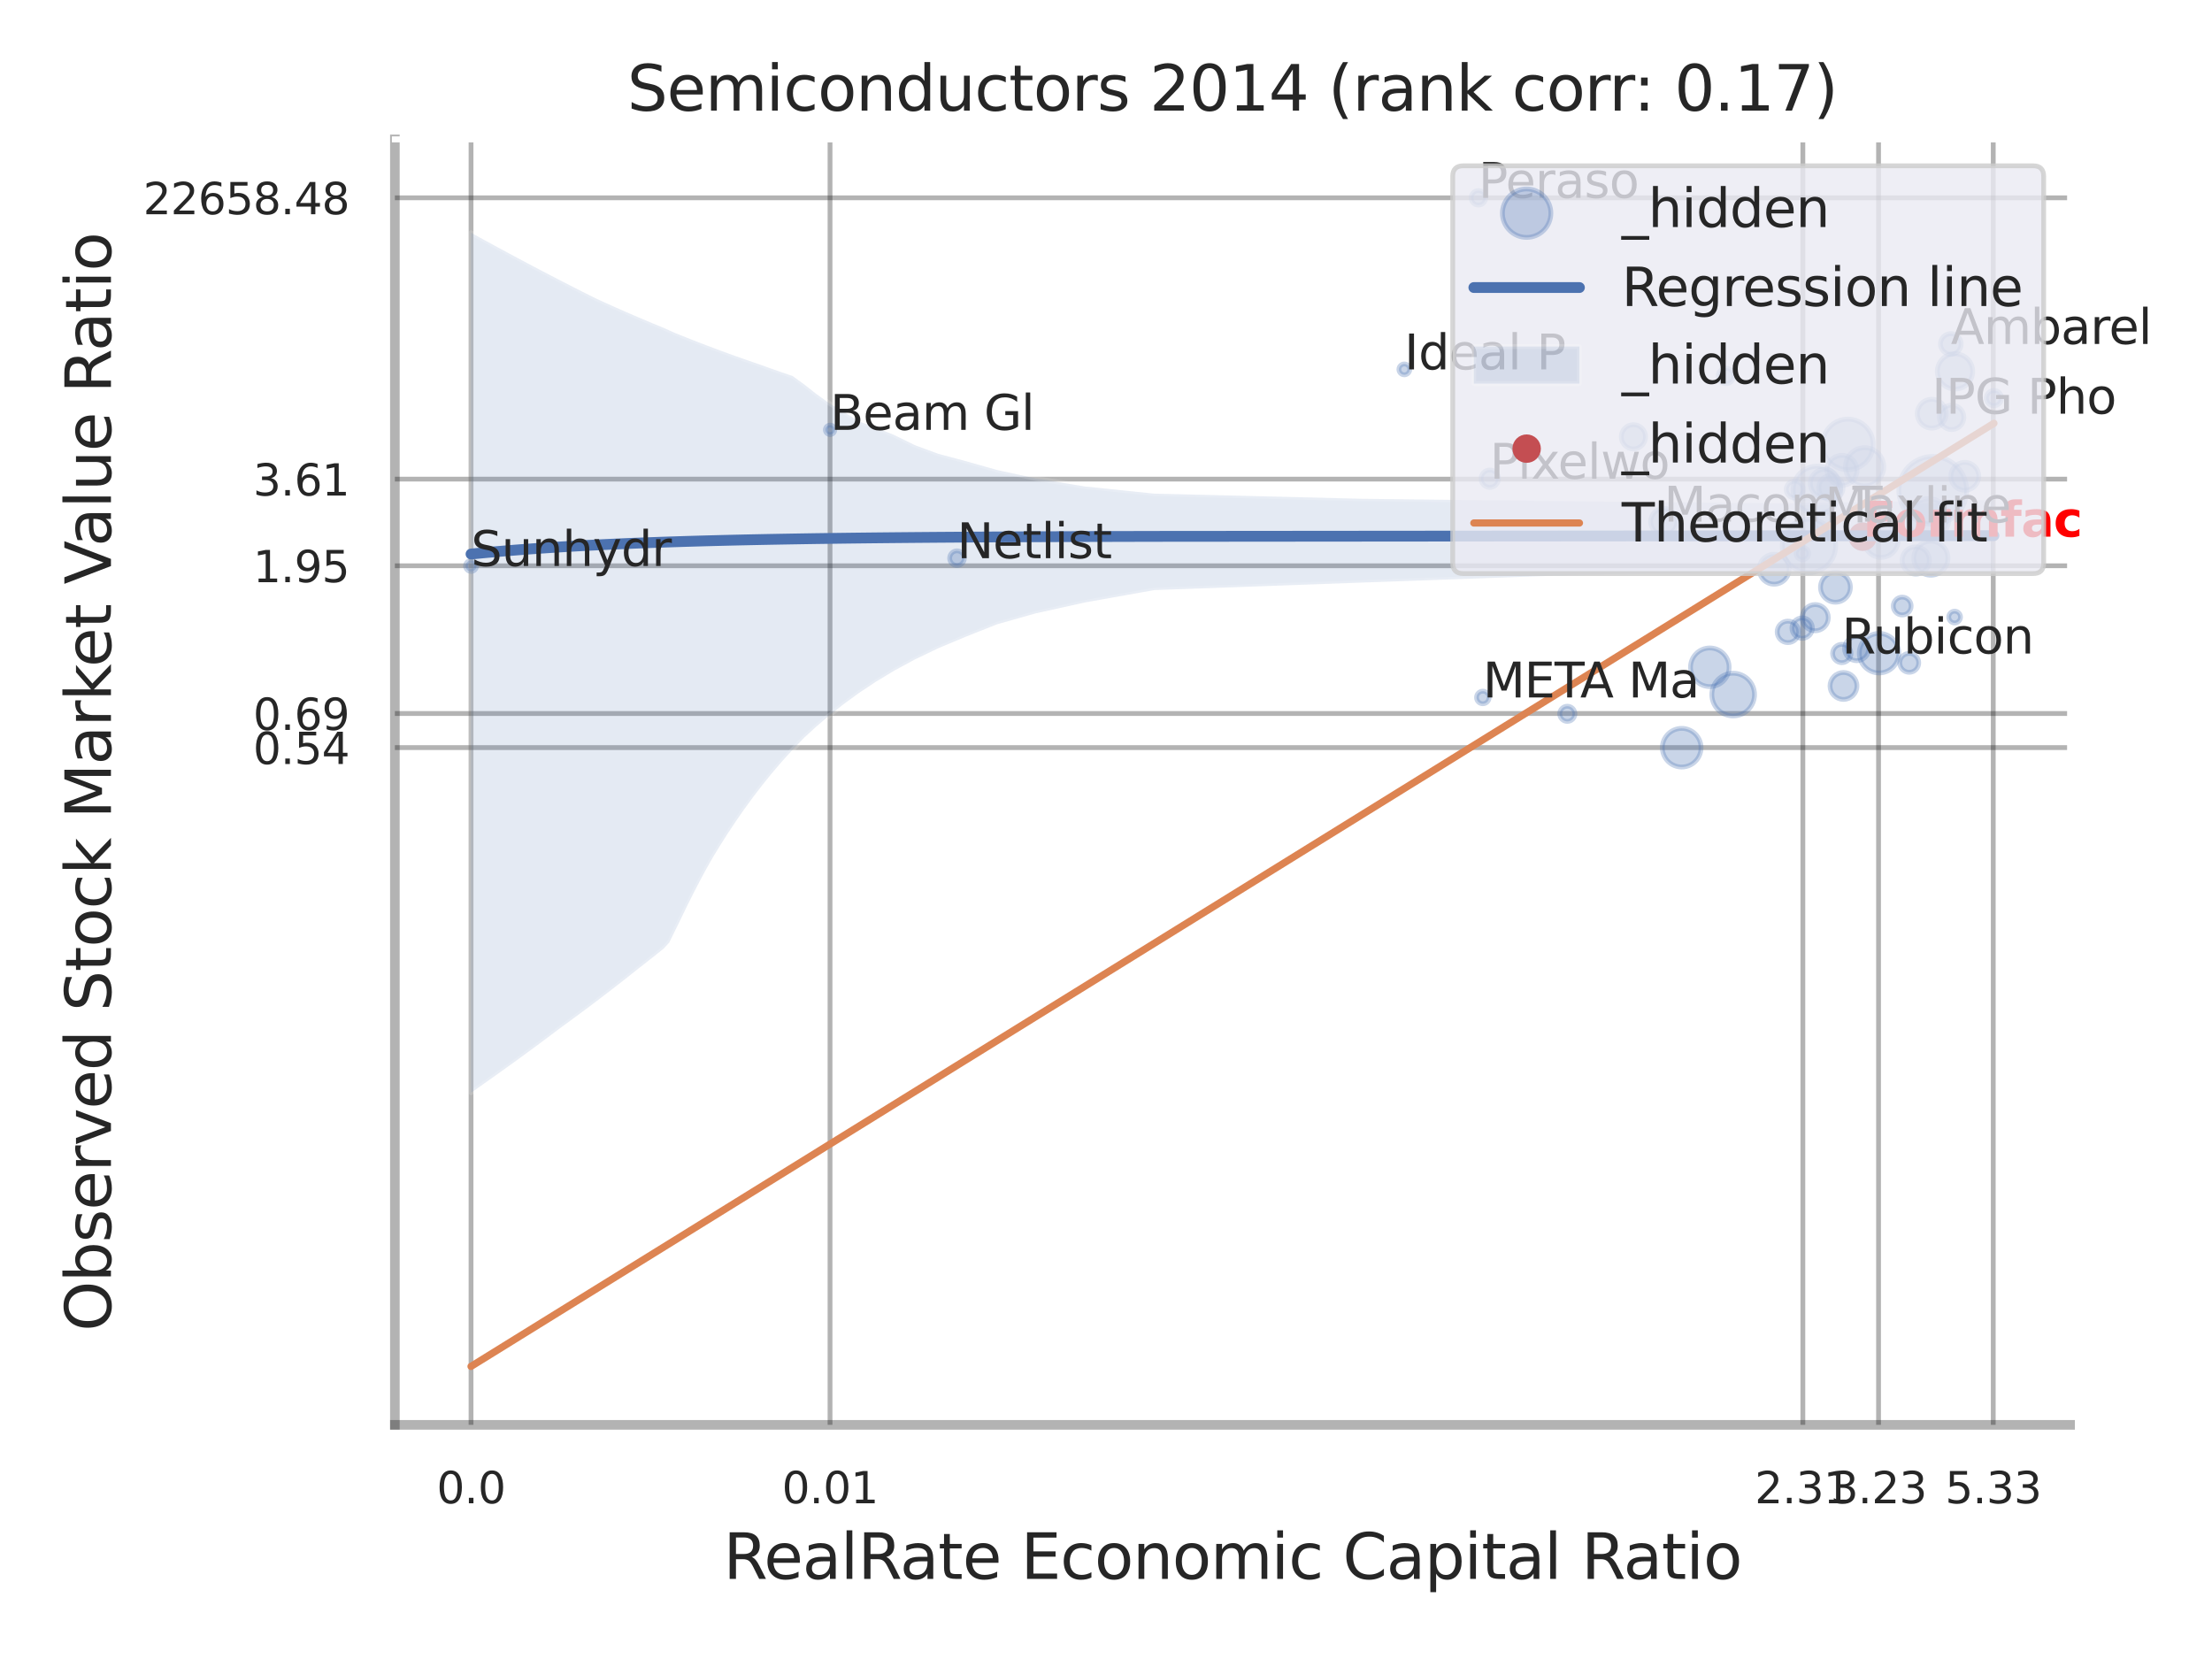 <?xml version="1.0" encoding="utf-8" standalone="no"?>
<!DOCTYPE svg PUBLIC "-//W3C//DTD SVG 1.1//EN"
  "http://www.w3.org/Graphics/SVG/1.1/DTD/svg11.dtd">
<svg xmlns:xlink="http://www.w3.org/1999/xlink" width="460.8pt" height="345.6pt" viewBox="0 0 460.8 345.6" xmlns="http://www.w3.org/2000/svg" version="1.1">
 <defs>
  <style type="text/css">*{stroke-linejoin: round; stroke-linecap: butt}</style>
 </defs>
 <g id="figure_1">
  <g id="patch_1">
   <path d="M 0 345.6 
L 460.8 345.6 
L 460.8 0 
L 0 0 
z
" style="fill: #ffffff"/>
  </g>
  <g id="axes_1">
   <g id="patch_2">
    <path d="M 82.26 296.82 
L 431.237 296.82 
L 431.237 29.04 
L 82.26 29.04 
z
" style="fill: #ffffff"/>
   </g>
   <g id="matplotlib.axis_1">
    <g id="xtick_1">
     <g id="line2d_1">
      <path d="M 98.123 296.82 
L 98.123 29.04 
" clip-path="url(#p3cf1e88be3)" style="fill: none; stroke: #000000; stroke-opacity: 0.3; stroke-linecap: round"/>
     </g>
     <g id="text_1">
      <!-- 0.0 -->
      <g style="fill: #262626" transform="translate(90.967 313.159) scale(0.09 -0.09)">
       <defs>
        <path id="DejaVuSans-30" d="M 2034 4250 
Q 1547 4250 1301 3770 
Q 1056 3291 1056 2328 
Q 1056 1369 1301 889 
Q 1547 409 2034 409 
Q 2525 409 2770 889 
Q 3016 1369 3016 2328 
Q 3016 3291 2770 3770 
Q 2525 4250 2034 4250 
z
M 2034 4750 
Q 2819 4750 3233 4129 
Q 3647 3509 3647 2328 
Q 3647 1150 3233 529 
Q 2819 -91 2034 -91 
Q 1250 -91 836 529 
Q 422 1150 422 2328 
Q 422 3509 836 4129 
Q 1250 4750 2034 4750 
z
" transform="scale(0.016)"/>
        <path id="DejaVuSans-2e" d="M 684 794 
L 1344 794 
L 1344 0 
L 684 0 
L 684 794 
z
" transform="scale(0.016)"/>
       </defs>
       <use xlink:href="#DejaVuSans-30"/>
       <use xlink:href="#DejaVuSans-2e" transform="translate(63.623 0)"/>
       <use xlink:href="#DejaVuSans-30" transform="translate(95.41 0)"/>
      </g>
     </g>
    </g>
    <g id="xtick_2">
     <g id="line2d_2">
      <path d="M 172.908 296.82 
L 172.908 29.04 
" clip-path="url(#p3cf1e88be3)" style="fill: none; stroke: #000000; stroke-opacity: 0.3; stroke-linecap: round"/>
     </g>
     <g id="text_2">
      <!-- 0.01 -->
      <g style="fill: #262626" transform="translate(162.888 313.159) scale(0.09 -0.09)">
       <defs>
        <path id="DejaVuSans-31" d="M 794 531 
L 1825 531 
L 1825 4091 
L 703 3866 
L 703 4441 
L 1819 4666 
L 2450 4666 
L 2450 531 
L 3481 531 
L 3481 0 
L 794 0 
L 794 531 
z
" transform="scale(0.016)"/>
       </defs>
       <use xlink:href="#DejaVuSans-30"/>
       <use xlink:href="#DejaVuSans-2e" transform="translate(63.623 0)"/>
       <use xlink:href="#DejaVuSans-30" transform="translate(95.41 0)"/>
       <use xlink:href="#DejaVuSans-31" transform="translate(159.033 0)"/>
      </g>
     </g>
    </g>
    <g id="xtick_3">
     <g id="line2d_3">
      <path d="M 375.568 296.82 
L 375.568 29.04 
" clip-path="url(#p3cf1e88be3)" style="fill: none; stroke: #000000; stroke-opacity: 0.3; stroke-linecap: round"/>
     </g>
     <g id="text_3">
      <!-- 2.31 -->
      <g style="fill: #262626" transform="translate(365.549 313.159) scale(0.09 -0.09)">
       <defs>
        <path id="DejaVuSans-32" d="M 1228 531 
L 3431 531 
L 3431 0 
L 469 0 
L 469 531 
Q 828 903 1448 1529 
Q 2069 2156 2228 2338 
Q 2531 2678 2651 2914 
Q 2772 3150 2772 3378 
Q 2772 3750 2511 3984 
Q 2250 4219 1831 4219 
Q 1534 4219 1204 4116 
Q 875 4013 500 3803 
L 500 4441 
Q 881 4594 1212 4672 
Q 1544 4750 1819 4750 
Q 2544 4750 2975 4387 
Q 3406 4025 3406 3419 
Q 3406 3131 3298 2873 
Q 3191 2616 2906 2266 
Q 2828 2175 2409 1742 
Q 1991 1309 1228 531 
z
" transform="scale(0.016)"/>
        <path id="DejaVuSans-33" d="M 2597 2516 
Q 3050 2419 3304 2112 
Q 3559 1806 3559 1356 
Q 3559 666 3084 287 
Q 2609 -91 1734 -91 
Q 1441 -91 1130 -33 
Q 819 25 488 141 
L 488 750 
Q 750 597 1062 519 
Q 1375 441 1716 441 
Q 2309 441 2620 675 
Q 2931 909 2931 1356 
Q 2931 1769 2642 2001 
Q 2353 2234 1838 2234 
L 1294 2234 
L 1294 2753 
L 1863 2753 
Q 2328 2753 2575 2939 
Q 2822 3125 2822 3475 
Q 2822 3834 2567 4026 
Q 2313 4219 1838 4219 
Q 1578 4219 1281 4162 
Q 984 4106 628 3988 
L 628 4550 
Q 988 4650 1302 4700 
Q 1616 4750 1894 4750 
Q 2613 4750 3031 4423 
Q 3450 4097 3450 3541 
Q 3450 3153 3228 2886 
Q 3006 2619 2597 2516 
z
" transform="scale(0.016)"/>
       </defs>
       <use xlink:href="#DejaVuSans-32"/>
       <use xlink:href="#DejaVuSans-2e" transform="translate(63.623 0)"/>
       <use xlink:href="#DejaVuSans-33" transform="translate(95.41 0)"/>
       <use xlink:href="#DejaVuSans-31" transform="translate(159.033 0)"/>
      </g>
     </g>
    </g>
    <g id="xtick_4">
     <g id="line2d_4">
      <path d="M 391.336 296.82 
L 391.336 29.04 
" clip-path="url(#p3cf1e88be3)" style="fill: none; stroke: #000000; stroke-opacity: 0.3; stroke-linecap: round"/>
     </g>
     <g id="text_4">
      <!-- 3.23 -->
      <g style="fill: #262626" transform="translate(381.317 313.159) scale(0.09 -0.09)">
       <use xlink:href="#DejaVuSans-33"/>
       <use xlink:href="#DejaVuSans-2e" transform="translate(63.623 0)"/>
       <use xlink:href="#DejaVuSans-32" transform="translate(95.41 0)"/>
       <use xlink:href="#DejaVuSans-33" transform="translate(159.033 0)"/>
      </g>
     </g>
    </g>
    <g id="xtick_5">
     <g id="line2d_5">
      <path d="M 415.228 296.82 
L 415.228 29.04 
" clip-path="url(#p3cf1e88be3)" style="fill: none; stroke: #000000; stroke-opacity: 0.3; stroke-linecap: round"/>
     </g>
     <g id="text_5">
      <!-- 5.33 -->
      <g style="fill: #262626" transform="translate(405.208 313.159) scale(0.09 -0.09)">
       <defs>
        <path id="DejaVuSans-35" d="M 691 4666 
L 3169 4666 
L 3169 4134 
L 1269 4134 
L 1269 2991 
Q 1406 3038 1543 3061 
Q 1681 3084 1819 3084 
Q 2600 3084 3056 2656 
Q 3513 2228 3513 1497 
Q 3513 744 3044 326 
Q 2575 -91 1722 -91 
Q 1428 -91 1123 -41 
Q 819 9 494 109 
L 494 744 
Q 775 591 1075 516 
Q 1375 441 1709 441 
Q 2250 441 2565 725 
Q 2881 1009 2881 1497 
Q 2881 1984 2565 2268 
Q 2250 2553 1709 2553 
Q 1456 2553 1204 2497 
Q 953 2441 691 2322 
L 691 4666 
z
" transform="scale(0.016)"/>
       </defs>
       <use xlink:href="#DejaVuSans-35"/>
       <use xlink:href="#DejaVuSans-2e" transform="translate(63.623 0)"/>
       <use xlink:href="#DejaVuSans-33" transform="translate(95.41 0)"/>
       <use xlink:href="#DejaVuSans-33" transform="translate(159.033 0)"/>
      </g>
     </g>
    </g>
    <g id="xtick_6"/>
    <g id="xtick_7"/>
    <g id="xtick_8"/>
    <g id="xtick_9"/>
    <g id="xtick_10"/>
    <g id="text_6">
     <!-- RealRate Economic Capital Ratio -->
     <g style="fill: #262626" transform="translate(150.695 328.908) scale(0.13 -0.13)">
      <defs>
       <path id="DejaVuSans-52" d="M 2841 2188 
Q 3044 2119 3236 1894 
Q 3428 1669 3622 1275 
L 4263 0 
L 3584 0 
L 2988 1197 
Q 2756 1666 2539 1819 
Q 2322 1972 1947 1972 
L 1259 1972 
L 1259 0 
L 628 0 
L 628 4666 
L 2053 4666 
Q 2853 4666 3247 4331 
Q 3641 3997 3641 3322 
Q 3641 2881 3436 2590 
Q 3231 2300 2841 2188 
z
M 1259 4147 
L 1259 2491 
L 2053 2491 
Q 2509 2491 2742 2702 
Q 2975 2913 2975 3322 
Q 2975 3731 2742 3939 
Q 2509 4147 2053 4147 
L 1259 4147 
z
" transform="scale(0.016)"/>
       <path id="DejaVuSans-65" d="M 3597 1894 
L 3597 1613 
L 953 1613 
Q 991 1019 1311 708 
Q 1631 397 2203 397 
Q 2534 397 2845 478 
Q 3156 559 3463 722 
L 3463 178 
Q 3153 47 2828 -22 
Q 2503 -91 2169 -91 
Q 1331 -91 842 396 
Q 353 884 353 1716 
Q 353 2575 817 3079 
Q 1281 3584 2069 3584 
Q 2775 3584 3186 3129 
Q 3597 2675 3597 1894 
z
M 3022 2063 
Q 3016 2534 2758 2815 
Q 2500 3097 2075 3097 
Q 1594 3097 1305 2825 
Q 1016 2553 972 2059 
L 3022 2063 
z
" transform="scale(0.016)"/>
       <path id="DejaVuSans-61" d="M 2194 1759 
Q 1497 1759 1228 1600 
Q 959 1441 959 1056 
Q 959 750 1161 570 
Q 1363 391 1709 391 
Q 2188 391 2477 730 
Q 2766 1069 2766 1631 
L 2766 1759 
L 2194 1759 
z
M 3341 1997 
L 3341 0 
L 2766 0 
L 2766 531 
Q 2569 213 2275 61 
Q 1981 -91 1556 -91 
Q 1019 -91 701 211 
Q 384 513 384 1019 
Q 384 1609 779 1909 
Q 1175 2209 1959 2209 
L 2766 2209 
L 2766 2266 
Q 2766 2663 2505 2880 
Q 2244 3097 1772 3097 
Q 1472 3097 1187 3025 
Q 903 2953 641 2809 
L 641 3341 
Q 956 3463 1253 3523 
Q 1550 3584 1831 3584 
Q 2591 3584 2966 3190 
Q 3341 2797 3341 1997 
z
" transform="scale(0.016)"/>
       <path id="DejaVuSans-6c" d="M 603 4863 
L 1178 4863 
L 1178 0 
L 603 0 
L 603 4863 
z
" transform="scale(0.016)"/>
       <path id="DejaVuSans-74" d="M 1172 4494 
L 1172 3500 
L 2356 3500 
L 2356 3053 
L 1172 3053 
L 1172 1153 
Q 1172 725 1289 603 
Q 1406 481 1766 481 
L 2356 481 
L 2356 0 
L 1766 0 
Q 1100 0 847 248 
Q 594 497 594 1153 
L 594 3053 
L 172 3053 
L 172 3500 
L 594 3500 
L 594 4494 
L 1172 4494 
z
" transform="scale(0.016)"/>
       <path id="DejaVuSans-20" transform="scale(0.016)"/>
       <path id="DejaVuSans-45" d="M 628 4666 
L 3578 4666 
L 3578 4134 
L 1259 4134 
L 1259 2753 
L 3481 2753 
L 3481 2222 
L 1259 2222 
L 1259 531 
L 3634 531 
L 3634 0 
L 628 0 
L 628 4666 
z
" transform="scale(0.016)"/>
       <path id="DejaVuSans-63" d="M 3122 3366 
L 3122 2828 
Q 2878 2963 2633 3030 
Q 2388 3097 2138 3097 
Q 1578 3097 1268 2742 
Q 959 2388 959 1747 
Q 959 1106 1268 751 
Q 1578 397 2138 397 
Q 2388 397 2633 464 
Q 2878 531 3122 666 
L 3122 134 
Q 2881 22 2623 -34 
Q 2366 -91 2075 -91 
Q 1284 -91 818 406 
Q 353 903 353 1747 
Q 353 2603 823 3093 
Q 1294 3584 2113 3584 
Q 2378 3584 2631 3529 
Q 2884 3475 3122 3366 
z
" transform="scale(0.016)"/>
       <path id="DejaVuSans-6f" d="M 1959 3097 
Q 1497 3097 1228 2736 
Q 959 2375 959 1747 
Q 959 1119 1226 758 
Q 1494 397 1959 397 
Q 2419 397 2687 759 
Q 2956 1122 2956 1747 
Q 2956 2369 2687 2733 
Q 2419 3097 1959 3097 
z
M 1959 3584 
Q 2709 3584 3137 3096 
Q 3566 2609 3566 1747 
Q 3566 888 3137 398 
Q 2709 -91 1959 -91 
Q 1206 -91 779 398 
Q 353 888 353 1747 
Q 353 2609 779 3096 
Q 1206 3584 1959 3584 
z
" transform="scale(0.016)"/>
       <path id="DejaVuSans-6e" d="M 3513 2113 
L 3513 0 
L 2938 0 
L 2938 2094 
Q 2938 2591 2744 2837 
Q 2550 3084 2163 3084 
Q 1697 3084 1428 2787 
Q 1159 2491 1159 1978 
L 1159 0 
L 581 0 
L 581 3500 
L 1159 3500 
L 1159 2956 
Q 1366 3272 1645 3428 
Q 1925 3584 2291 3584 
Q 2894 3584 3203 3211 
Q 3513 2838 3513 2113 
z
" transform="scale(0.016)"/>
       <path id="DejaVuSans-6d" d="M 3328 2828 
Q 3544 3216 3844 3400 
Q 4144 3584 4550 3584 
Q 5097 3584 5394 3201 
Q 5691 2819 5691 2113 
L 5691 0 
L 5113 0 
L 5113 2094 
Q 5113 2597 4934 2840 
Q 4756 3084 4391 3084 
Q 3944 3084 3684 2787 
Q 3425 2491 3425 1978 
L 3425 0 
L 2847 0 
L 2847 2094 
Q 2847 2600 2669 2842 
Q 2491 3084 2119 3084 
Q 1678 3084 1418 2786 
Q 1159 2488 1159 1978 
L 1159 0 
L 581 0 
L 581 3500 
L 1159 3500 
L 1159 2956 
Q 1356 3278 1631 3431 
Q 1906 3584 2284 3584 
Q 2666 3584 2933 3390 
Q 3200 3197 3328 2828 
z
" transform="scale(0.016)"/>
       <path id="DejaVuSans-69" d="M 603 3500 
L 1178 3500 
L 1178 0 
L 603 0 
L 603 3500 
z
M 603 4863 
L 1178 4863 
L 1178 4134 
L 603 4134 
L 603 4863 
z
" transform="scale(0.016)"/>
       <path id="DejaVuSans-43" d="M 4122 4306 
L 4122 3641 
Q 3803 3938 3442 4084 
Q 3081 4231 2675 4231 
Q 1875 4231 1450 3742 
Q 1025 3253 1025 2328 
Q 1025 1406 1450 917 
Q 1875 428 2675 428 
Q 3081 428 3442 575 
Q 3803 722 4122 1019 
L 4122 359 
Q 3791 134 3420 21 
Q 3050 -91 2638 -91 
Q 1578 -91 968 557 
Q 359 1206 359 2328 
Q 359 3453 968 4101 
Q 1578 4750 2638 4750 
Q 3056 4750 3426 4639 
Q 3797 4528 4122 4306 
z
" transform="scale(0.016)"/>
       <path id="DejaVuSans-70" d="M 1159 525 
L 1159 -1331 
L 581 -1331 
L 581 3500 
L 1159 3500 
L 1159 2969 
Q 1341 3281 1617 3432 
Q 1894 3584 2278 3584 
Q 2916 3584 3314 3078 
Q 3713 2572 3713 1747 
Q 3713 922 3314 415 
Q 2916 -91 2278 -91 
Q 1894 -91 1617 61 
Q 1341 213 1159 525 
z
M 3116 1747 
Q 3116 2381 2855 2742 
Q 2594 3103 2138 3103 
Q 1681 3103 1420 2742 
Q 1159 2381 1159 1747 
Q 1159 1113 1420 752 
Q 1681 391 2138 391 
Q 2594 391 2855 752 
Q 3116 1113 3116 1747 
z
" transform="scale(0.016)"/>
      </defs>
      <use xlink:href="#DejaVuSans-52"/>
      <use xlink:href="#DejaVuSans-65" transform="translate(64.982 0)"/>
      <use xlink:href="#DejaVuSans-61" transform="translate(126.506 0)"/>
      <use xlink:href="#DejaVuSans-6c" transform="translate(187.785 0)"/>
      <use xlink:href="#DejaVuSans-52" transform="translate(215.568 0)"/>
      <use xlink:href="#DejaVuSans-61" transform="translate(282.801 0)"/>
      <use xlink:href="#DejaVuSans-74" transform="translate(344.08 0)"/>
      <use xlink:href="#DejaVuSans-65" transform="translate(383.289 0)"/>
      <use xlink:href="#DejaVuSans-20" transform="translate(444.812 0)"/>
      <use xlink:href="#DejaVuSans-45" transform="translate(476.6 0)"/>
      <use xlink:href="#DejaVuSans-63" transform="translate(539.783 0)"/>
      <use xlink:href="#DejaVuSans-6f" transform="translate(594.764 0)"/>
      <use xlink:href="#DejaVuSans-6e" transform="translate(655.945 0)"/>
      <use xlink:href="#DejaVuSans-6f" transform="translate(719.324 0)"/>
      <use xlink:href="#DejaVuSans-6d" transform="translate(780.506 0)"/>
      <use xlink:href="#DejaVuSans-69" transform="translate(877.918 0)"/>
      <use xlink:href="#DejaVuSans-63" transform="translate(905.701 0)"/>
      <use xlink:href="#DejaVuSans-20" transform="translate(960.682 0)"/>
      <use xlink:href="#DejaVuSans-43" transform="translate(992.469 0)"/>
      <use xlink:href="#DejaVuSans-61" transform="translate(1062.293 0)"/>
      <use xlink:href="#DejaVuSans-70" transform="translate(1123.572 0)"/>
      <use xlink:href="#DejaVuSans-69" transform="translate(1187.049 0)"/>
      <use xlink:href="#DejaVuSans-74" transform="translate(1214.832 0)"/>
      <use xlink:href="#DejaVuSans-61" transform="translate(1254.041 0)"/>
      <use xlink:href="#DejaVuSans-6c" transform="translate(1315.32 0)"/>
      <use xlink:href="#DejaVuSans-20" transform="translate(1343.104 0)"/>
      <use xlink:href="#DejaVuSans-52" transform="translate(1374.891 0)"/>
      <use xlink:href="#DejaVuSans-61" transform="translate(1442.123 0)"/>
      <use xlink:href="#DejaVuSans-74" transform="translate(1503.402 0)"/>
      <use xlink:href="#DejaVuSans-69" transform="translate(1542.611 0)"/>
      <use xlink:href="#DejaVuSans-6f" transform="translate(1570.395 0)"/>
     </g>
    </g>
   </g>
   <g id="matplotlib.axis_2">
    <g id="ytick_1">
     <g id="line2d_6">
      <path d="M 82.26 155.738 
L 431.237 155.738 
" clip-path="url(#p3cf1e88be3)" style="fill: none; stroke: #000000; stroke-opacity: 0.3; stroke-linecap: round"/>
     </g>
     <g id="text_7">
      <!-- 0.54 -->
      <g style="fill: #262626" transform="translate(52.721 159.157) scale(0.09 -0.09)">
       <defs>
        <path id="DejaVuSans-34" d="M 2419 4116 
L 825 1625 
L 2419 1625 
L 2419 4116 
z
M 2253 4666 
L 3047 4666 
L 3047 1625 
L 3713 1625 
L 3713 1100 
L 3047 1100 
L 3047 0 
L 2419 0 
L 2419 1100 
L 313 1100 
L 313 1709 
L 2253 4666 
z
" transform="scale(0.016)"/>
       </defs>
       <use xlink:href="#DejaVuSans-30"/>
       <use xlink:href="#DejaVuSans-2e" transform="translate(63.623 0)"/>
       <use xlink:href="#DejaVuSans-35" transform="translate(95.41 0)"/>
       <use xlink:href="#DejaVuSans-34" transform="translate(159.033 0)"/>
      </g>
     </g>
    </g>
    <g id="ytick_2">
     <g id="line2d_7">
      <path d="M 82.26 148.636 
L 431.237 148.636 
" clip-path="url(#p3cf1e88be3)" style="fill: none; stroke: #000000; stroke-opacity: 0.3; stroke-linecap: round"/>
     </g>
     <g id="text_8">
      <!-- 0.69 -->
      <g style="fill: #262626" transform="translate(52.721 152.056) scale(0.09 -0.09)">
       <defs>
        <path id="DejaVuSans-36" d="M 2113 2584 
Q 1688 2584 1439 2293 
Q 1191 2003 1191 1497 
Q 1191 994 1439 701 
Q 1688 409 2113 409 
Q 2538 409 2786 701 
Q 3034 994 3034 1497 
Q 3034 2003 2786 2293 
Q 2538 2584 2113 2584 
z
M 3366 4563 
L 3366 3988 
Q 3128 4100 2886 4159 
Q 2644 4219 2406 4219 
Q 1781 4219 1451 3797 
Q 1122 3375 1075 2522 
Q 1259 2794 1537 2939 
Q 1816 3084 2150 3084 
Q 2853 3084 3261 2657 
Q 3669 2231 3669 1497 
Q 3669 778 3244 343 
Q 2819 -91 2113 -91 
Q 1303 -91 875 529 
Q 447 1150 447 2328 
Q 447 3434 972 4092 
Q 1497 4750 2381 4750 
Q 2619 4750 2861 4703 
Q 3103 4656 3366 4563 
z
" transform="scale(0.016)"/>
        <path id="DejaVuSans-39" d="M 703 97 
L 703 672 
Q 941 559 1184 500 
Q 1428 441 1663 441 
Q 2288 441 2617 861 
Q 2947 1281 2994 2138 
Q 2813 1869 2534 1725 
Q 2256 1581 1919 1581 
Q 1219 1581 811 2004 
Q 403 2428 403 3163 
Q 403 3881 828 4315 
Q 1253 4750 1959 4750 
Q 2769 4750 3195 4129 
Q 3622 3509 3622 2328 
Q 3622 1225 3098 567 
Q 2575 -91 1691 -91 
Q 1453 -91 1209 -44 
Q 966 3 703 97 
z
M 1959 2075 
Q 2384 2075 2632 2365 
Q 2881 2656 2881 3163 
Q 2881 3666 2632 3958 
Q 2384 4250 1959 4250 
Q 1534 4250 1286 3958 
Q 1038 3666 1038 3163 
Q 1038 2656 1286 2365 
Q 1534 2075 1959 2075 
z
" transform="scale(0.016)"/>
       </defs>
       <use xlink:href="#DejaVuSans-30"/>
       <use xlink:href="#DejaVuSans-2e" transform="translate(63.623 0)"/>
       <use xlink:href="#DejaVuSans-36" transform="translate(95.41 0)"/>
       <use xlink:href="#DejaVuSans-39" transform="translate(159.033 0)"/>
      </g>
     </g>
    </g>
    <g id="ytick_3">
     <g id="line2d_8">
      <path d="M 82.26 117.862 
L 431.237 117.862 
" clip-path="url(#p3cf1e88be3)" style="fill: none; stroke: #000000; stroke-opacity: 0.3; stroke-linecap: round"/>
     </g>
     <g id="text_9">
      <!-- 1.95 -->
      <g style="fill: #262626" transform="translate(52.721 121.281) scale(0.09 -0.09)">
       <use xlink:href="#DejaVuSans-31"/>
       <use xlink:href="#DejaVuSans-2e" transform="translate(63.623 0)"/>
       <use xlink:href="#DejaVuSans-39" transform="translate(95.41 0)"/>
       <use xlink:href="#DejaVuSans-35" transform="translate(159.033 0)"/>
      </g>
     </g>
    </g>
    <g id="ytick_4">
     <g id="line2d_9">
      <path d="M 82.26 99.812 
L 431.237 99.812 
" clip-path="url(#p3cf1e88be3)" style="fill: none; stroke: #000000; stroke-opacity: 0.3; stroke-linecap: round"/>
     </g>
     <g id="text_10">
      <!-- 3.61 -->
      <g style="fill: #262626" transform="translate(52.721 103.231) scale(0.09 -0.09)">
       <use xlink:href="#DejaVuSans-33"/>
       <use xlink:href="#DejaVuSans-2e" transform="translate(63.623 0)"/>
       <use xlink:href="#DejaVuSans-36" transform="translate(95.41 0)"/>
       <use xlink:href="#DejaVuSans-31" transform="translate(159.033 0)"/>
      </g>
     </g>
    </g>
    <g id="ytick_5">
     <g id="line2d_10">
      <path d="M 82.26 41.208 
L 431.237 41.208 
" clip-path="url(#p3cf1e88be3)" style="fill: none; stroke: #000000; stroke-opacity: 0.3; stroke-linecap: round"/>
     </g>
     <g id="text_11">
      <!-- 22658.48 -->
      <g style="fill: #262626" transform="translate(29.816 44.627) scale(0.09 -0.09)">
       <defs>
        <path id="DejaVuSans-38" d="M 2034 2216 
Q 1584 2216 1326 1975 
Q 1069 1734 1069 1313 
Q 1069 891 1326 650 
Q 1584 409 2034 409 
Q 2484 409 2743 651 
Q 3003 894 3003 1313 
Q 3003 1734 2745 1975 
Q 2488 2216 2034 2216 
z
M 1403 2484 
Q 997 2584 770 2862 
Q 544 3141 544 3541 
Q 544 4100 942 4425 
Q 1341 4750 2034 4750 
Q 2731 4750 3128 4425 
Q 3525 4100 3525 3541 
Q 3525 3141 3298 2862 
Q 3072 2584 2669 2484 
Q 3125 2378 3379 2068 
Q 3634 1759 3634 1313 
Q 3634 634 3220 271 
Q 2806 -91 2034 -91 
Q 1263 -91 848 271 
Q 434 634 434 1313 
Q 434 1759 690 2068 
Q 947 2378 1403 2484 
z
M 1172 3481 
Q 1172 3119 1398 2916 
Q 1625 2713 2034 2713 
Q 2441 2713 2670 2916 
Q 2900 3119 2900 3481 
Q 2900 3844 2670 4047 
Q 2441 4250 2034 4250 
Q 1625 4250 1398 4047 
Q 1172 3844 1172 3481 
z
" transform="scale(0.016)"/>
       </defs>
       <use xlink:href="#DejaVuSans-32"/>
       <use xlink:href="#DejaVuSans-32" transform="translate(63.623 0)"/>
       <use xlink:href="#DejaVuSans-36" transform="translate(127.246 0)"/>
       <use xlink:href="#DejaVuSans-35" transform="translate(190.869 0)"/>
       <use xlink:href="#DejaVuSans-38" transform="translate(254.492 0)"/>
       <use xlink:href="#DejaVuSans-2e" transform="translate(318.115 0)"/>
       <use xlink:href="#DejaVuSans-34" transform="translate(349.902 0)"/>
       <use xlink:href="#DejaVuSans-38" transform="translate(413.525 0)"/>
      </g>
     </g>
    </g>
    <g id="ytick_6"/>
    <g id="ytick_7"/>
    <g id="ytick_8"/>
    <g id="ytick_9"/>
    <g id="ytick_10"/>
    <g id="ytick_11"/>
    <g id="text_12">
     <!-- Observed Stock Market Value Ratio -->
     <g style="fill: #262626" transform="translate(23.112 277.332) rotate(-90) scale(0.13 -0.13)">
      <defs>
       <path id="DejaVuSans-4f" d="M 2522 4238 
Q 1834 4238 1429 3725 
Q 1025 3213 1025 2328 
Q 1025 1447 1429 934 
Q 1834 422 2522 422 
Q 3209 422 3611 934 
Q 4013 1447 4013 2328 
Q 4013 3213 3611 3725 
Q 3209 4238 2522 4238 
z
M 2522 4750 
Q 3503 4750 4090 4092 
Q 4678 3434 4678 2328 
Q 4678 1225 4090 567 
Q 3503 -91 2522 -91 
Q 1538 -91 948 565 
Q 359 1222 359 2328 
Q 359 3434 948 4092 
Q 1538 4750 2522 4750 
z
" transform="scale(0.016)"/>
       <path id="DejaVuSans-62" d="M 3116 1747 
Q 3116 2381 2855 2742 
Q 2594 3103 2138 3103 
Q 1681 3103 1420 2742 
Q 1159 2381 1159 1747 
Q 1159 1113 1420 752 
Q 1681 391 2138 391 
Q 2594 391 2855 752 
Q 3116 1113 3116 1747 
z
M 1159 2969 
Q 1341 3281 1617 3432 
Q 1894 3584 2278 3584 
Q 2916 3584 3314 3078 
Q 3713 2572 3713 1747 
Q 3713 922 3314 415 
Q 2916 -91 2278 -91 
Q 1894 -91 1617 61 
Q 1341 213 1159 525 
L 1159 0 
L 581 0 
L 581 4863 
L 1159 4863 
L 1159 2969 
z
" transform="scale(0.016)"/>
       <path id="DejaVuSans-73" d="M 2834 3397 
L 2834 2853 
Q 2591 2978 2328 3040 
Q 2066 3103 1784 3103 
Q 1356 3103 1142 2972 
Q 928 2841 928 2578 
Q 928 2378 1081 2264 
Q 1234 2150 1697 2047 
L 1894 2003 
Q 2506 1872 2764 1633 
Q 3022 1394 3022 966 
Q 3022 478 2636 193 
Q 2250 -91 1575 -91 
Q 1294 -91 989 -36 
Q 684 19 347 128 
L 347 722 
Q 666 556 975 473 
Q 1284 391 1588 391 
Q 1994 391 2212 530 
Q 2431 669 2431 922 
Q 2431 1156 2273 1281 
Q 2116 1406 1581 1522 
L 1381 1569 
Q 847 1681 609 1914 
Q 372 2147 372 2553 
Q 372 3047 722 3315 
Q 1072 3584 1716 3584 
Q 2034 3584 2315 3537 
Q 2597 3491 2834 3397 
z
" transform="scale(0.016)"/>
       <path id="DejaVuSans-72" d="M 2631 2963 
Q 2534 3019 2420 3045 
Q 2306 3072 2169 3072 
Q 1681 3072 1420 2755 
Q 1159 2438 1159 1844 
L 1159 0 
L 581 0 
L 581 3500 
L 1159 3500 
L 1159 2956 
Q 1341 3275 1631 3429 
Q 1922 3584 2338 3584 
Q 2397 3584 2469 3576 
Q 2541 3569 2628 3553 
L 2631 2963 
z
" transform="scale(0.016)"/>
       <path id="DejaVuSans-76" d="M 191 3500 
L 800 3500 
L 1894 563 
L 2988 3500 
L 3597 3500 
L 2284 0 
L 1503 0 
L 191 3500 
z
" transform="scale(0.016)"/>
       <path id="DejaVuSans-64" d="M 2906 2969 
L 2906 4863 
L 3481 4863 
L 3481 0 
L 2906 0 
L 2906 525 
Q 2725 213 2448 61 
Q 2172 -91 1784 -91 
Q 1150 -91 751 415 
Q 353 922 353 1747 
Q 353 2572 751 3078 
Q 1150 3584 1784 3584 
Q 2172 3584 2448 3432 
Q 2725 3281 2906 2969 
z
M 947 1747 
Q 947 1113 1208 752 
Q 1469 391 1925 391 
Q 2381 391 2643 752 
Q 2906 1113 2906 1747 
Q 2906 2381 2643 2742 
Q 2381 3103 1925 3103 
Q 1469 3103 1208 2742 
Q 947 2381 947 1747 
z
" transform="scale(0.016)"/>
       <path id="DejaVuSans-53" d="M 3425 4513 
L 3425 3897 
Q 3066 4069 2747 4153 
Q 2428 4238 2131 4238 
Q 1616 4238 1336 4038 
Q 1056 3838 1056 3469 
Q 1056 3159 1242 3001 
Q 1428 2844 1947 2747 
L 2328 2669 
Q 3034 2534 3370 2195 
Q 3706 1856 3706 1288 
Q 3706 609 3251 259 
Q 2797 -91 1919 -91 
Q 1588 -91 1214 -16 
Q 841 59 441 206 
L 441 856 
Q 825 641 1194 531 
Q 1563 422 1919 422 
Q 2459 422 2753 634 
Q 3047 847 3047 1241 
Q 3047 1584 2836 1778 
Q 2625 1972 2144 2069 
L 1759 2144 
Q 1053 2284 737 2584 
Q 422 2884 422 3419 
Q 422 4038 858 4394 
Q 1294 4750 2059 4750 
Q 2388 4750 2728 4690 
Q 3069 4631 3425 4513 
z
" transform="scale(0.016)"/>
       <path id="DejaVuSans-6b" d="M 581 4863 
L 1159 4863 
L 1159 1991 
L 2875 3500 
L 3609 3500 
L 1753 1863 
L 3688 0 
L 2938 0 
L 1159 1709 
L 1159 0 
L 581 0 
L 581 4863 
z
" transform="scale(0.016)"/>
       <path id="DejaVuSans-4d" d="M 628 4666 
L 1569 4666 
L 2759 1491 
L 3956 4666 
L 4897 4666 
L 4897 0 
L 4281 0 
L 4281 4097 
L 3078 897 
L 2444 897 
L 1241 4097 
L 1241 0 
L 628 0 
L 628 4666 
z
" transform="scale(0.016)"/>
       <path id="DejaVuSans-56" d="M 1831 0 
L 50 4666 
L 709 4666 
L 2188 738 
L 3669 4666 
L 4325 4666 
L 2547 0 
L 1831 0 
z
" transform="scale(0.016)"/>
       <path id="DejaVuSans-75" d="M 544 1381 
L 544 3500 
L 1119 3500 
L 1119 1403 
Q 1119 906 1312 657 
Q 1506 409 1894 409 
Q 2359 409 2629 706 
Q 2900 1003 2900 1516 
L 2900 3500 
L 3475 3500 
L 3475 0 
L 2900 0 
L 2900 538 
Q 2691 219 2414 64 
Q 2138 -91 1772 -91 
Q 1169 -91 856 284 
Q 544 659 544 1381 
z
M 1991 3584 
L 1991 3584 
z
" transform="scale(0.016)"/>
      </defs>
      <use xlink:href="#DejaVuSans-4f"/>
      <use xlink:href="#DejaVuSans-62" transform="translate(78.711 0)"/>
      <use xlink:href="#DejaVuSans-73" transform="translate(142.188 0)"/>
      <use xlink:href="#DejaVuSans-65" transform="translate(194.287 0)"/>
      <use xlink:href="#DejaVuSans-72" transform="translate(255.811 0)"/>
      <use xlink:href="#DejaVuSans-76" transform="translate(296.924 0)"/>
      <use xlink:href="#DejaVuSans-65" transform="translate(356.104 0)"/>
      <use xlink:href="#DejaVuSans-64" transform="translate(417.627 0)"/>
      <use xlink:href="#DejaVuSans-20" transform="translate(481.104 0)"/>
      <use xlink:href="#DejaVuSans-53" transform="translate(512.891 0)"/>
      <use xlink:href="#DejaVuSans-74" transform="translate(576.367 0)"/>
      <use xlink:href="#DejaVuSans-6f" transform="translate(615.576 0)"/>
      <use xlink:href="#DejaVuSans-63" transform="translate(676.758 0)"/>
      <use xlink:href="#DejaVuSans-6b" transform="translate(731.738 0)"/>
      <use xlink:href="#DejaVuSans-20" transform="translate(789.648 0)"/>
      <use xlink:href="#DejaVuSans-4d" transform="translate(821.436 0)"/>
      <use xlink:href="#DejaVuSans-61" transform="translate(907.715 0)"/>
      <use xlink:href="#DejaVuSans-72" transform="translate(968.994 0)"/>
      <use xlink:href="#DejaVuSans-6b" transform="translate(1010.107 0)"/>
      <use xlink:href="#DejaVuSans-65" transform="translate(1064.393 0)"/>
      <use xlink:href="#DejaVuSans-74" transform="translate(1125.916 0)"/>
      <use xlink:href="#DejaVuSans-20" transform="translate(1165.125 0)"/>
      <use xlink:href="#DejaVuSans-56" transform="translate(1196.912 0)"/>
      <use xlink:href="#DejaVuSans-61" transform="translate(1257.57 0)"/>
      <use xlink:href="#DejaVuSans-6c" transform="translate(1318.85 0)"/>
      <use xlink:href="#DejaVuSans-75" transform="translate(1346.633 0)"/>
      <use xlink:href="#DejaVuSans-65" transform="translate(1410.012 0)"/>
      <use xlink:href="#DejaVuSans-20" transform="translate(1471.535 0)"/>
      <use xlink:href="#DejaVuSans-52" transform="translate(1503.322 0)"/>
      <use xlink:href="#DejaVuSans-61" transform="translate(1570.555 0)"/>
      <use xlink:href="#DejaVuSans-74" transform="translate(1631.834 0)"/>
      <use xlink:href="#DejaVuSans-69" transform="translate(1671.043 0)"/>
      <use xlink:href="#DejaVuSans-6f" transform="translate(1698.826 0)"/>
     </g>
    </g>
   </g>
   <g id="PathCollection_1">
    <path d="M 361.05 149.142 
C 362.23 149.142 363.361 148.673 364.195 147.839 
C 365.029 147.005 365.498 145.873 365.498 144.693 
C 365.498 143.514 365.029 142.382 364.195 141.548 
C 363.361 140.714 362.23 140.245 361.05 140.245 
C 359.87 140.245 358.739 140.714 357.905 141.548 
C 357.071 142.382 356.602 143.514 356.602 144.693 
C 356.602 145.873 357.071 147.005 357.905 147.839 
C 358.739 148.673 359.87 149.142 361.05 149.142 
z
" clip-path="url(#p3cf1e88be3)" style="fill: #4c72b0; fill-opacity: 0.3; stroke: #4c72b0; stroke-opacity: 0.3"/>
    <path d="M 407.267 81.062 
C 408.245 81.062 409.184 80.673 409.875 79.981 
C 410.567 79.289 410.956 78.35 410.956 77.372 
C 410.956 76.393 410.567 75.455 409.875 74.763 
C 409.184 74.071 408.245 73.682 407.267 73.682 
C 406.288 73.682 405.35 74.071 404.658 74.763 
C 403.966 75.455 403.577 76.393 403.577 77.372 
C 403.577 78.35 403.966 79.289 404.658 79.981 
C 405.35 80.673 406.288 81.062 407.267 81.062 
z
" clip-path="url(#p3cf1e88be3)" style="fill: #4c72b0; fill-opacity: 0.3; stroke: #4c72b0; stroke-opacity: 0.3"/>
    <path d="M 388.433 101.241 
C 389.492 101.241 390.507 100.82 391.256 100.072 
C 392.005 99.323 392.425 98.307 392.425 97.249 
C 392.425 96.19 392.005 95.174 391.256 94.426 
C 390.507 93.677 389.492 93.257 388.433 93.257 
C 387.374 93.257 386.359 93.677 385.61 94.426 
C 384.862 95.174 384.441 96.19 384.441 97.249 
C 384.441 98.307 384.862 99.323 385.61 100.072 
C 386.359 100.82 387.374 101.241 388.433 101.241 
z
" clip-path="url(#p3cf1e88be3)" style="fill: #4c72b0; fill-opacity: 0.3; stroke: #4c72b0; stroke-opacity: 0.3"/>
    <path d="M 378.494 107.032 
C 379.809 107.032 381.07 106.509 382 105.579 
C 382.929 104.65 383.452 103.389 383.452 102.074 
C 383.452 100.759 382.929 99.498 382 98.568 
C 381.07 97.638 379.809 97.116 378.494 97.116 
C 377.179 97.116 375.918 97.638 374.988 98.568 
C 374.058 99.498 373.536 100.759 373.536 102.074 
C 373.536 103.389 374.058 104.65 374.988 105.579 
C 375.918 106.509 377.179 107.032 378.494 107.032 
z
" clip-path="url(#p3cf1e88be3)" style="fill: #4c72b0; fill-opacity: 0.3; stroke: #4c72b0; stroke-opacity: 0.3"/>
    <path d="M 382.359 125.45 
C 383.184 125.45 383.977 125.122 384.561 124.538 
C 385.145 123.954 385.473 123.162 385.473 122.336 
C 385.473 121.51 385.145 120.718 384.561 120.134 
C 383.977 119.55 383.184 119.222 382.359 119.222 
C 381.533 119.222 380.741 119.55 380.157 120.134 
C 379.573 120.718 379.245 121.51 379.245 122.336 
C 379.245 123.162 379.573 123.954 380.157 124.538 
C 380.741 125.122 381.533 125.45 382.359 125.45 
z
" clip-path="url(#p3cf1e88be3)" style="fill: #4c72b0; fill-opacity: 0.3; stroke: #4c72b0; stroke-opacity: 0.3"/>
    <path d="M 402.63 109.228 
C 404.505 109.228 406.304 108.483 407.63 107.157 
C 408.956 105.831 409.701 104.032 409.701 102.157 
C 409.701 100.282 408.956 98.483 407.63 97.157 
C 406.304 95.831 404.505 95.086 402.63 95.086 
C 400.755 95.086 398.956 95.831 397.63 97.157 
C 396.304 98.483 395.559 100.282 395.559 102.157 
C 395.559 104.032 396.304 105.831 397.63 107.157 
C 398.956 108.483 400.755 109.228 402.63 109.228 
z
" clip-path="url(#p3cf1e88be3)" style="fill: #4c72b0; fill-opacity: 0.3; stroke: #4c72b0; stroke-opacity: 0.3"/>
    <path d="M 399.082 119.596 
C 399.836 119.596 400.56 119.296 401.093 118.763 
C 401.626 118.23 401.926 117.506 401.926 116.752 
C 401.926 115.998 401.626 115.274 401.093 114.741 
C 400.56 114.208 399.836 113.908 399.082 113.908 
C 398.328 113.908 397.604 114.208 397.071 114.741 
C 396.538 115.274 396.238 115.998 396.238 116.752 
C 396.238 117.506 396.538 118.23 397.071 118.763 
C 397.604 119.296 398.328 119.596 399.082 119.596 
z
" clip-path="url(#p3cf1e88be3)" style="fill: #4c72b0; fill-opacity: 0.3; stroke: #4c72b0; stroke-opacity: 0.3"/>
    <path d="M 380.069 103.65 
C 380.851 103.65 381.601 103.34 382.153 102.787 
C 382.706 102.234 383.016 101.485 383.016 100.703 
C 383.016 99.921 382.706 99.172 382.153 98.619 
C 381.601 98.067 380.851 97.756 380.069 97.756 
C 379.288 97.756 378.538 98.067 377.985 98.619 
C 377.433 99.172 377.122 99.921 377.122 100.703 
C 377.122 101.485 377.433 102.234 377.985 102.787 
C 378.538 103.34 379.288 103.65 380.069 103.65 
z
" clip-path="url(#p3cf1e88be3)" style="fill: #4c72b0; fill-opacity: 0.3; stroke: #4c72b0; stroke-opacity: 0.3"/>
    <path d="M 407.184 129.771 
C 407.509 129.771 407.821 129.642 408.051 129.412 
C 408.281 129.182 408.41 128.87 408.41 128.544 
C 408.41 128.219 408.281 127.907 408.051 127.677 
C 407.821 127.447 407.509 127.318 407.184 127.318 
C 406.859 127.318 406.547 127.447 406.317 127.677 
C 406.087 127.907 405.957 128.219 405.957 128.544 
C 405.957 128.87 406.087 129.182 406.317 129.412 
C 406.547 129.642 406.859 129.771 407.184 129.771 
z
" clip-path="url(#p3cf1e88be3)" style="fill: #4c72b0; fill-opacity: 0.3; stroke: #4c72b0; stroke-opacity: 0.3"/>
    <path d="M 384.95 97.85 
C 386.348 97.85 387.689 97.294 388.677 96.306 
C 389.666 95.317 390.221 93.977 390.221 92.579 
C 390.221 91.181 389.666 89.84 388.677 88.851 
C 387.689 87.863 386.348 87.308 384.95 87.308 
C 383.552 87.308 382.212 87.863 381.223 88.851 
C 380.235 89.84 379.679 91.181 379.679 92.579 
C 379.679 93.977 380.235 95.317 381.223 96.306 
C 382.212 97.294 383.552 97.85 384.95 97.85 
z
" clip-path="url(#p3cf1e88be3)" style="fill: #4c72b0; fill-opacity: 0.3; stroke: #4c72b0; stroke-opacity: 0.3"/>
    <path d="M 376.85 119.272 
C 378.324 119.272 379.737 118.687 380.779 117.645 
C 381.821 116.603 382.407 115.189 382.407 113.716 
C 382.407 112.242 381.821 110.829 380.779 109.787 
C 379.737 108.745 378.324 108.159 376.85 108.159 
C 375.377 108.159 373.963 108.745 372.921 109.787 
C 371.879 110.829 371.294 112.242 371.294 113.716 
C 371.294 115.189 371.879 116.603 372.921 117.645 
C 373.963 118.687 375.377 119.272 376.85 119.272 
z
" clip-path="url(#p3cf1e88be3)" style="fill: #4c72b0; fill-opacity: 0.3; stroke: #4c72b0; stroke-opacity: 0.3"/>
    <path d="M 415.375 84.515 
C 415.795 84.515 416.198 84.348 416.496 84.05 
C 416.793 83.753 416.96 83.35 416.96 82.929 
C 416.96 82.509 416.793 82.106 416.496 81.809 
C 416.198 81.511 415.795 81.344 415.375 81.344 
C 414.954 81.344 414.551 81.511 414.254 81.809 
C 413.957 82.106 413.79 82.509 413.79 82.929 
C 413.79 83.35 413.957 83.753 414.254 84.05 
C 414.551 84.348 414.954 84.515 415.375 84.515 
z
" clip-path="url(#p3cf1e88be3)" style="fill: #4c72b0; fill-opacity: 0.3; stroke: #4c72b0; stroke-opacity: 0.3"/>
    <path d="M 373.878 103.737 
C 374.348 103.737 374.799 103.55 375.131 103.218 
C 375.463 102.886 375.65 102.435 375.65 101.965 
C 375.65 101.496 375.463 101.045 375.131 100.713 
C 374.799 100.381 374.348 100.194 373.878 100.194 
C 373.408 100.194 372.958 100.381 372.626 100.713 
C 372.293 101.045 372.107 101.496 372.107 101.965 
C 372.107 102.435 372.293 102.886 372.626 103.218 
C 372.958 103.55 373.408 103.737 373.878 103.737 
z
" clip-path="url(#p3cf1e88be3)" style="fill: #4c72b0; fill-opacity: 0.3; stroke: #4c72b0; stroke-opacity: 0.3"/>
    <path d="M 409.305 102.136 
C 410.077 102.136 410.818 101.83 411.363 101.284 
C 411.909 100.738 412.216 99.997 412.216 99.225 
C 412.216 98.453 411.909 97.713 411.363 97.167 
C 410.818 96.621 410.077 96.314 409.305 96.314 
C 408.533 96.314 407.792 96.621 407.247 97.167 
C 406.701 97.713 406.394 98.453 406.394 99.225 
C 406.394 99.997 406.701 100.738 407.247 101.284 
C 407.792 101.83 408.533 102.136 409.305 102.136 
z
" clip-path="url(#p3cf1e88be3)" style="fill: #4c72b0; fill-opacity: 0.3; stroke: #4c72b0; stroke-opacity: 0.3"/>
    <path d="M 372.459 133.872 
C 373.053 133.872 373.623 133.636 374.044 133.216 
C 374.464 132.795 374.7 132.225 374.7 131.631 
C 374.7 131.036 374.464 130.466 374.044 130.045 
C 373.623 129.625 373.053 129.389 372.459 129.389 
C 371.864 129.389 371.294 129.625 370.873 130.045 
C 370.453 130.466 370.217 131.036 370.217 131.631 
C 370.217 132.225 370.453 132.795 370.873 133.216 
C 371.294 133.636 371.864 133.872 372.459 133.872 
z
" clip-path="url(#p3cf1e88be3)" style="fill: #4c72b0; fill-opacity: 0.3; stroke: #4c72b0; stroke-opacity: 0.3"/>
    <path d="M 384.032 145.7 
C 384.776 145.7 385.489 145.405 386.015 144.879 
C 386.541 144.353 386.837 143.639 386.837 142.895 
C 386.837 142.152 386.541 141.438 386.015 140.912 
C 385.489 140.386 384.776 140.091 384.032 140.091 
C 383.288 140.091 382.575 140.386 382.049 140.912 
C 381.523 141.438 381.227 142.152 381.227 142.895 
C 381.227 143.639 381.523 144.353 382.049 144.879 
C 382.575 145.405 383.288 145.7 384.032 145.7 
z
" clip-path="url(#p3cf1e88be3)" style="fill: #4c72b0; fill-opacity: 0.3; stroke: #4c72b0; stroke-opacity: 0.3"/>
    <path d="M 383.719 101.111 
C 384.549 101.111 385.345 100.782 385.932 100.195 
C 386.519 99.608 386.849 98.812 386.849 97.982 
C 386.849 97.152 386.519 96.355 385.932 95.768 
C 385.345 95.182 384.549 94.852 383.719 94.852 
C 382.889 94.852 382.093 95.182 381.506 95.768 
C 380.919 96.355 380.589 97.152 380.589 97.982 
C 380.589 98.812 380.919 99.608 381.506 100.195 
C 382.093 100.782 382.889 101.111 383.719 101.111 
z
" clip-path="url(#p3cf1e88be3)" style="fill: #4c72b0; fill-opacity: 0.3; stroke: #4c72b0; stroke-opacity: 0.3"/>
    <path d="M 406.563 89.49 
C 407.238 89.49 407.886 89.222 408.364 88.744 
C 408.841 88.267 409.109 87.619 409.109 86.943 
C 409.109 86.268 408.841 85.62 408.364 85.143 
C 407.886 84.665 407.238 84.397 406.563 84.397 
C 405.887 84.397 405.24 84.665 404.762 85.143 
C 404.284 85.62 404.016 86.268 404.016 86.943 
C 404.016 87.619 404.284 88.267 404.762 88.744 
C 405.24 89.222 405.887 89.49 406.563 89.49 
z
" clip-path="url(#p3cf1e88be3)" style="fill: #4c72b0; fill-opacity: 0.3; stroke: #4c72b0; stroke-opacity: 0.3"/>
    <path d="M 356.186 143.027 
C 357.253 143.027 358.276 142.603 359.031 141.849 
C 359.785 141.095 360.209 140.071 360.209 139.005 
C 360.209 137.938 359.785 136.915 359.031 136.16 
C 358.276 135.406 357.253 134.982 356.186 134.982 
C 355.119 134.982 354.096 135.406 353.342 136.16 
C 352.588 136.915 352.164 137.938 352.164 139.005 
C 352.164 140.071 352.588 141.095 353.342 141.849 
C 354.096 142.603 355.119 143.027 356.186 143.027 
z
" clip-path="url(#p3cf1e88be3)" style="fill: #4c72b0; fill-opacity: 0.3; stroke: #4c72b0; stroke-opacity: 0.3"/>
    <path d="M 359.547 79.932 
C 359.975 79.932 360.387 79.762 360.69 79.459 
C 360.993 79.156 361.163 78.745 361.163 78.316 
C 361.163 77.887 360.993 77.476 360.69 77.173 
C 360.387 76.87 359.975 76.699 359.547 76.699 
C 359.118 76.699 358.707 76.87 358.404 77.173 
C 358.101 77.476 357.93 77.887 357.93 78.316 
C 357.93 78.745 358.101 79.156 358.404 79.459 
C 358.707 79.762 359.118 79.932 359.547 79.932 
z
" clip-path="url(#p3cf1e88be3)" style="fill: #4c72b0; fill-opacity: 0.3; stroke: #4c72b0; stroke-opacity: 0.3"/>
    <path d="M 375.473 116.607 
C 375.819 116.607 376.152 116.469 376.397 116.224 
C 376.641 115.979 376.779 115.647 376.779 115.301 
C 376.779 114.955 376.641 114.623 376.397 114.378 
C 376.152 114.133 375.819 113.995 375.473 113.995 
C 375.127 113.995 374.795 114.133 374.55 114.378 
C 374.305 114.623 374.167 114.955 374.167 115.301 
C 374.167 115.647 374.305 115.979 374.55 116.224 
C 374.795 116.469 375.127 116.607 375.473 116.607 
z
" clip-path="url(#p3cf1e88be3)" style="fill: #4c72b0; fill-opacity: 0.3; stroke: #4c72b0; stroke-opacity: 0.3"/>
    <path d="M 307.979 42.725 
C 308.381 42.725 308.766 42.566 309.049 42.282 
C 309.333 41.998 309.493 41.613 309.493 41.212 
C 309.493 40.81 309.333 40.425 309.049 40.142 
C 308.766 39.858 308.381 39.698 307.979 39.698 
C 307.578 39.698 307.193 39.858 306.909 40.142 
C 306.625 40.425 306.466 40.81 306.466 41.212 
C 306.466 41.613 306.625 41.998 306.909 42.282 
C 307.193 42.566 307.578 42.725 307.979 42.725 
z
" clip-path="url(#p3cf1e88be3)" style="fill: #4c72b0; fill-opacity: 0.3; stroke: #4c72b0; stroke-opacity: 0.3"/>
    <path d="M 402.237 119.828 
C 403.18 119.828 404.085 119.454 404.751 118.787 
C 405.418 118.12 405.793 117.216 405.793 116.273 
C 405.793 115.331 405.418 114.426 404.751 113.76 
C 404.085 113.093 403.18 112.718 402.237 112.718 
C 401.295 112.718 400.39 113.093 399.724 113.76 
C 399.057 114.426 398.682 115.331 398.682 116.273 
C 398.682 117.216 399.057 118.12 399.724 118.787 
C 400.39 119.454 401.295 119.828 402.237 119.828 
z
" clip-path="url(#p3cf1e88be3)" style="fill: #4c72b0; fill-opacity: 0.3; stroke: #4c72b0; stroke-opacity: 0.3"/>
    <path d="M 391.861 116.106 
C 392.807 116.106 393.714 115.73 394.382 115.062 
C 395.051 114.393 395.427 113.486 395.427 112.541 
C 395.427 111.595 395.051 110.688 394.382 110.019 
C 393.714 109.351 392.807 108.975 391.861 108.975 
C 390.915 108.975 390.008 109.351 389.34 110.019 
C 388.671 110.688 388.296 111.595 388.296 112.541 
C 388.296 113.486 388.671 114.393 389.34 115.062 
C 390.008 115.73 390.915 116.106 391.861 116.106 
z
" clip-path="url(#p3cf1e88be3)" style="fill: #4c72b0; fill-opacity: 0.3; stroke: #4c72b0; stroke-opacity: 0.3"/>
    <path d="M 381.417 104.136 
C 382.09 104.136 382.736 103.869 383.212 103.393 
C 383.687 102.917 383.955 102.272 383.955 101.599 
C 383.955 100.926 383.687 100.28 383.212 99.804 
C 382.736 99.329 382.09 99.061 381.417 99.061 
C 380.744 99.061 380.099 99.329 379.623 99.804 
C 379.147 100.28 378.88 100.926 378.88 101.599 
C 378.88 102.272 379.147 102.917 379.623 103.393 
C 380.099 103.869 380.744 104.136 381.417 104.136 
z
" clip-path="url(#p3cf1e88be3)" style="fill: #4c72b0; fill-opacity: 0.3; stroke: #4c72b0; stroke-opacity: 0.3"/>
    <path d="M 369.589 121.697 
C 370.416 121.697 371.209 121.369 371.793 120.784 
C 372.378 120.2 372.706 119.407 372.706 118.58 
C 372.706 117.754 372.378 116.961 371.793 116.376 
C 371.209 115.792 370.416 115.464 369.589 115.464 
C 368.763 115.464 367.97 115.792 367.385 116.376 
C 366.801 116.961 366.472 117.754 366.472 118.58 
C 366.472 119.407 366.801 120.2 367.385 120.784 
C 367.97 121.369 368.763 121.697 369.589 121.697 
z
" clip-path="url(#p3cf1e88be3)" style="fill: #4c72b0; fill-opacity: 0.3; stroke: #4c72b0; stroke-opacity: 0.3"/>
    <path d="M 388.041 114.256 
C 388.694 114.256 389.32 113.997 389.781 113.535 
C 390.243 113.074 390.502 112.448 390.502 111.795 
C 390.502 111.142 390.243 110.516 389.781 110.054 
C 389.32 109.593 388.694 109.333 388.041 109.333 
C 387.388 109.333 386.762 109.593 386.3 110.054 
C 385.839 110.516 385.58 111.142 385.58 111.795 
C 385.58 112.448 385.839 113.074 386.3 113.535 
C 386.762 113.997 387.388 114.256 388.041 114.256 
z
" clip-path="url(#p3cf1e88be3)" style="fill: #4c72b0; fill-opacity: 0.3; stroke: #4c72b0; stroke-opacity: 0.3"/>
    <path d="M 310.348 101.538 
C 310.83 101.538 311.292 101.346 311.633 101.006 
C 311.974 100.665 312.165 100.202 312.165 99.72 
C 312.165 99.238 311.974 98.776 311.633 98.435 
C 311.292 98.094 310.83 97.903 310.348 97.903 
C 309.866 97.903 309.403 98.094 309.063 98.435 
C 308.722 98.776 308.53 99.238 308.53 99.72 
C 308.53 100.202 308.722 100.665 309.063 101.006 
C 309.403 101.346 309.866 101.538 310.348 101.538 
z
" clip-path="url(#p3cf1e88be3)" style="fill: #4c72b0; fill-opacity: 0.3; stroke: #4c72b0; stroke-opacity: 0.3"/>
    <path d="M 401.756 112.342 
C 402.88 112.342 403.958 111.895 404.752 111.101 
C 405.546 110.306 405.993 109.229 405.993 108.105 
C 405.993 106.982 405.546 105.904 404.752 105.109 
C 403.958 104.315 402.88 103.869 401.756 103.869 
C 400.633 103.869 399.555 104.315 398.761 105.109 
C 397.966 105.904 397.52 106.982 397.52 108.105 
C 397.52 109.229 397.966 110.306 398.761 111.101 
C 399.555 111.895 400.633 112.342 401.756 112.342 
z
" clip-path="url(#p3cf1e88be3)" style="fill: #4c72b0; fill-opacity: 0.3; stroke: #4c72b0; stroke-opacity: 0.3"/>
    <path d="M 350.329 159.785 
C 351.397 159.785 352.421 159.361 353.176 158.606 
C 353.931 157.851 354.355 156.827 354.355 155.759 
C 354.355 154.691 353.931 153.667 353.176 152.912 
C 352.421 152.157 351.397 151.733 350.329 151.733 
C 349.261 151.733 348.237 152.157 347.482 152.912 
C 346.727 153.667 346.303 154.691 346.303 155.759 
C 346.303 156.827 346.727 157.851 347.482 158.606 
C 348.237 159.361 349.261 159.785 350.329 159.785 
z
" clip-path="url(#p3cf1e88be3)" style="fill: #4c72b0; fill-opacity: 0.3; stroke: #4c72b0; stroke-opacity: 0.3"/>
    <path d="M 397.732 140.054 
C 398.256 140.054 398.759 139.846 399.129 139.476 
C 399.5 139.105 399.708 138.602 399.708 138.078 
C 399.708 137.554 399.5 137.052 399.129 136.681 
C 398.759 136.311 398.256 136.103 397.732 136.103 
C 397.208 136.103 396.705 136.311 396.335 136.681 
C 395.964 137.052 395.756 137.554 395.756 138.078 
C 395.756 138.602 395.964 139.105 396.335 139.476 
C 396.705 139.846 397.208 140.054 397.732 140.054 
z
" clip-path="url(#p3cf1e88be3)" style="fill: #4c72b0; fill-opacity: 0.3; stroke: #4c72b0; stroke-opacity: 0.3"/>
    <path d="M 402.413 89.191 
C 403.211 89.191 403.976 88.874 404.541 88.31 
C 405.105 87.746 405.422 86.98 405.422 86.182 
C 405.422 85.384 405.105 84.619 404.541 84.054 
C 403.976 83.49 403.211 83.173 402.413 83.173 
C 401.615 83.173 400.849 83.49 400.285 84.054 
C 399.721 84.619 399.404 85.384 399.404 86.182 
C 399.404 86.98 399.721 87.746 400.285 88.31 
C 400.849 88.874 401.615 89.191 402.413 89.191 
z
" clip-path="url(#p3cf1e88be3)" style="fill: #4c72b0; fill-opacity: 0.3; stroke: #4c72b0; stroke-opacity: 0.3"/>
    <path d="M 396.266 128.113 
C 396.76 128.113 397.233 127.916 397.583 127.567 
C 397.932 127.218 398.128 126.744 398.128 126.25 
C 398.128 125.756 397.932 125.282 397.583 124.933 
C 397.233 124.584 396.76 124.388 396.266 124.388 
C 395.772 124.388 395.298 124.584 394.949 124.933 
C 394.599 125.282 394.403 125.756 394.403 126.25 
C 394.403 126.744 394.599 127.218 394.949 127.567 
C 395.298 127.916 395.772 128.113 396.266 128.113 
z
" clip-path="url(#p3cf1e88be3)" style="fill: #4c72b0; fill-opacity: 0.3; stroke: #4c72b0; stroke-opacity: 0.3"/>
    <path d="M 375.426 132.979 
C 375.992 132.979 376.534 132.754 376.934 132.355 
C 377.333 131.955 377.558 131.413 377.558 130.847 
C 377.558 130.282 377.333 129.74 376.934 129.34 
C 376.534 128.94 375.992 128.716 375.426 128.716 
C 374.861 128.716 374.319 128.94 373.919 129.34 
C 373.519 129.74 373.295 130.282 373.295 130.847 
C 373.295 131.413 373.519 131.955 373.919 132.355 
C 374.319 132.754 374.861 132.979 375.426 132.979 
z
" clip-path="url(#p3cf1e88be3)" style="fill: #4c72b0; fill-opacity: 0.3; stroke: #4c72b0; stroke-opacity: 0.3"/>
    <path d="M 391.445 140.186 
C 392.537 140.186 393.584 139.752 394.356 138.98 
C 395.127 138.208 395.561 137.161 395.561 136.07 
C 395.561 134.978 395.127 133.931 394.356 133.159 
C 393.584 132.387 392.537 131.953 391.445 131.953 
C 390.353 131.953 389.306 132.387 388.534 133.159 
C 387.762 133.931 387.329 134.978 387.329 136.07 
C 387.329 137.161 387.762 138.208 388.534 138.98 
C 389.306 139.752 390.353 140.186 391.445 140.186 
z
" clip-path="url(#p3cf1e88be3)" style="fill: #4c72b0; fill-opacity: 0.3; stroke: #4c72b0; stroke-opacity: 0.3"/>
    <path d="M 378.141 131.407 
C 378.866 131.407 379.562 131.119 380.074 130.606 
C 380.587 130.093 380.875 129.398 380.875 128.672 
C 380.875 127.947 380.587 127.252 380.074 126.739 
C 379.562 126.226 378.866 125.938 378.141 125.938 
C 377.416 125.938 376.72 126.226 376.207 126.739 
C 375.694 127.252 375.406 127.947 375.406 128.672 
C 375.406 129.398 375.694 130.093 376.207 130.606 
C 376.72 131.119 377.416 131.407 378.141 131.407 
z
" clip-path="url(#p3cf1e88be3)" style="fill: #4c72b0; fill-opacity: 0.3; stroke: #4c72b0; stroke-opacity: 0.3"/>
    <path d="M 406.39 73.813 
C 406.962 73.813 407.512 73.586 407.917 73.181 
C 408.322 72.776 408.549 72.226 408.549 71.654 
C 408.549 71.081 408.322 70.532 407.917 70.127 
C 407.512 69.722 406.962 69.494 406.39 69.494 
C 405.817 69.494 405.268 69.722 404.863 70.127 
C 404.458 70.532 404.23 71.081 404.23 71.654 
C 404.23 72.226 404.458 72.776 404.863 73.181 
C 405.268 73.586 405.817 73.813 406.39 73.813 
z
" clip-path="url(#p3cf1e88be3)" style="fill: #4c72b0; fill-opacity: 0.3; stroke: #4c72b0; stroke-opacity: 0.3"/>
    <path d="M 199.361 117.806 
C 199.766 117.806 200.155 117.645 200.441 117.359 
C 200.728 117.072 200.889 116.684 200.889 116.279 
C 200.889 115.874 200.728 115.485 200.441 115.199 
C 200.155 114.912 199.766 114.751 199.361 114.751 
C 198.956 114.751 198.568 114.912 198.281 115.199 
C 197.995 115.485 197.834 115.874 197.834 116.279 
C 197.834 116.684 197.995 117.072 198.281 117.359 
C 198.568 117.645 198.956 117.806 199.361 117.806 
z
" clip-path="url(#p3cf1e88be3)" style="fill: #4c72b0; fill-opacity: 0.3; stroke: #4c72b0; stroke-opacity: 0.3"/>
    <path d="M 380.138 110.96 
C 380.702 110.96 381.242 110.736 381.641 110.338 
C 382.039 109.939 382.263 109.399 382.263 108.835 
C 382.263 108.272 382.039 107.731 381.641 107.333 
C 381.242 106.934 380.702 106.71 380.138 106.71 
C 379.575 106.71 379.034 106.934 378.636 107.333 
C 378.237 107.731 378.013 108.272 378.013 108.835 
C 378.013 109.399 378.237 109.939 378.636 110.338 
C 379.034 110.736 379.575 110.96 380.138 110.96 
z
" clip-path="url(#p3cf1e88be3)" style="fill: #4c72b0; fill-opacity: 0.3; stroke: #4c72b0; stroke-opacity: 0.3"/>
    <path d="M 326.499 150.281 
C 326.918 150.281 327.321 150.114 327.617 149.817 
C 327.914 149.521 328.081 149.118 328.081 148.699 
C 328.081 148.279 327.914 147.877 327.617 147.58 
C 327.321 147.283 326.918 147.117 326.499 147.117 
C 326.079 147.117 325.677 147.283 325.38 147.58 
C 325.083 147.877 324.917 148.279 324.917 148.699 
C 324.917 149.118 325.083 149.521 325.38 149.817 
C 325.677 150.114 326.079 150.281 326.499 150.281 
z
" clip-path="url(#p3cf1e88be3)" style="fill: #4c72b0; fill-opacity: 0.3; stroke: #4c72b0; stroke-opacity: 0.3"/>
    <path d="M 386.784 137.64 
C 387.454 137.64 388.097 137.374 388.571 136.9 
C 389.045 136.426 389.311 135.783 389.311 135.113 
C 389.311 134.443 389.045 133.8 388.571 133.326 
C 388.097 132.852 387.454 132.586 386.784 132.586 
C 386.114 132.586 385.471 132.852 384.997 133.326 
C 384.523 133.8 384.257 134.443 384.257 135.113 
C 384.257 135.783 384.523 136.426 384.997 136.9 
C 385.471 137.374 386.114 137.64 386.784 137.64 
z
" clip-path="url(#p3cf1e88be3)" style="fill: #4c72b0; fill-opacity: 0.3; stroke: #4c72b0; stroke-opacity: 0.3"/>
    <path d="M 172.92 90.523 
C 173.18 90.523 173.429 90.42 173.612 90.236 
C 173.796 90.052 173.899 89.803 173.899 89.544 
C 173.899 89.284 173.796 89.035 173.612 88.851 
C 173.429 88.668 173.18 88.564 172.92 88.564 
C 172.66 88.564 172.411 88.668 172.228 88.851 
C 172.044 89.035 171.941 89.284 171.941 89.544 
C 171.941 89.803 172.044 90.052 172.228 90.236 
C 172.411 90.42 172.66 90.523 172.92 90.523 
z
" clip-path="url(#p3cf1e88be3)" style="fill: #4c72b0; fill-opacity: 0.3; stroke: #4c72b0; stroke-opacity: 0.3"/>
    <path d="M 383.683 138.049 
C 384.19 138.049 384.677 137.847 385.036 137.489 
C 385.395 137.13 385.596 136.643 385.596 136.135 
C 385.596 135.628 385.395 135.141 385.036 134.782 
C 384.677 134.424 384.19 134.222 383.683 134.222 
C 383.175 134.222 382.688 134.424 382.33 134.782 
C 381.971 135.141 381.769 135.628 381.769 136.135 
C 381.769 136.643 381.971 137.13 382.33 137.489 
C 382.688 137.847 383.175 138.049 383.683 138.049 
z
" clip-path="url(#p3cf1e88be3)" style="fill: #4c72b0; fill-opacity: 0.3; stroke: #4c72b0; stroke-opacity: 0.3"/>
    <path d="M 308.9 146.605 
C 309.248 146.605 309.582 146.467 309.828 146.221 
C 310.075 145.974 310.213 145.64 310.213 145.292 
C 310.213 144.944 310.075 144.61 309.828 144.363 
C 309.582 144.117 309.248 143.979 308.9 143.979 
C 308.552 143.979 308.218 144.117 307.971 144.363 
C 307.725 144.61 307.587 144.944 307.587 145.292 
C 307.587 145.64 307.725 145.974 307.971 146.221 
C 308.218 146.467 308.552 146.605 308.9 146.605 
z
" clip-path="url(#p3cf1e88be3)" style="fill: #4c72b0; fill-opacity: 0.3; stroke: #4c72b0; stroke-opacity: 0.3"/>
    <path d="M 340.273 93.528 
C 340.945 93.528 341.589 93.261 342.064 92.786 
C 342.538 92.312 342.805 91.668 342.805 90.996 
C 342.805 90.325 342.538 89.681 342.064 89.206 
C 341.589 88.731 340.945 88.464 340.273 88.464 
C 339.602 88.464 338.958 88.731 338.483 89.206 
C 338.008 89.681 337.741 90.325 337.741 90.996 
C 337.741 91.668 338.008 92.312 338.483 92.786 
C 338.958 93.261 339.602 93.528 340.273 93.528 
z
" clip-path="url(#p3cf1e88be3)" style="fill: #4c72b0; fill-opacity: 0.3; stroke: #4c72b0; stroke-opacity: 0.3"/>
    <path d="M 98.123 119.044 
C 98.424 119.044 98.714 118.924 98.927 118.71 
C 99.141 118.497 99.261 118.207 99.261 117.906 
C 99.261 117.604 99.141 117.314 98.927 117.101 
C 98.714 116.888 98.424 116.768 98.123 116.768 
C 97.821 116.768 97.531 116.888 97.318 117.101 
C 97.105 117.314 96.985 117.604 96.985 117.906 
C 96.985 118.207 97.105 118.497 97.318 118.71 
C 97.531 118.924 97.821 119.044 98.123 119.044 
z
" clip-path="url(#p3cf1e88be3)" style="fill: #4c72b0; fill-opacity: 0.3; stroke: #4c72b0; stroke-opacity: 0.3"/>
    <path d="M 346.614 111.404 
C 347.343 111.404 348.042 111.114 348.557 110.599 
C 349.073 110.083 349.362 109.384 349.362 108.655 
C 349.362 107.926 349.073 107.227 348.557 106.712 
C 348.042 106.197 347.343 105.907 346.614 105.907 
C 345.885 105.907 345.186 106.197 344.671 106.712 
C 344.155 107.227 343.866 107.926 343.866 108.655 
C 343.866 109.384 344.155 110.083 344.671 110.599 
C 345.186 111.114 345.885 111.404 346.614 111.404 
z
" clip-path="url(#p3cf1e88be3)" style="fill: #4c72b0; fill-opacity: 0.3; stroke: #4c72b0; stroke-opacity: 0.3"/>
    <path d="M 292.547 78.08 
C 292.847 78.08 293.134 77.961 293.346 77.749 
C 293.558 77.537 293.677 77.249 293.677 76.949 
C 293.677 76.649 293.558 76.362 293.346 76.15 
C 293.134 75.938 292.847 75.819 292.547 75.819 
C 292.247 75.819 291.96 75.938 291.748 76.15 
C 291.536 76.362 291.416 76.649 291.416 76.949 
C 291.416 77.249 291.536 77.537 291.748 77.749 
C 291.96 77.961 292.247 78.08 292.547 78.08 
z
" clip-path="url(#p3cf1e88be3)" style="fill: #4c72b0; fill-opacity: 0.3; stroke: #4c72b0; stroke-opacity: 0.3"/>
   </g>
   <g id="FillBetweenPolyCollection_1">
    <defs>
     <path id="ma5bd77f001" d="M 98.123 -297.127 
L 98.123 -117.959 
L 98.509 -118.229 
L 98.899 -118.502 
L 99.294 -118.778 
L 99.693 -119.058 
L 100.096 -119.341 
L 100.503 -119.627 
L 100.915 -119.917 
L 101.332 -120.211 
L 101.753 -120.509 
L 102.179 -120.81 
L 102.61 -121.116 
L 103.046 -121.426 
L 103.487 -121.739 
L 103.934 -122.058 
L 104.386 -122.38 
L 104.843 -122.707 
L 105.306 -123.039 
L 105.775 -123.376 
L 106.25 -123.717 
L 106.73 -124.064 
L 107.218 -124.416 
L 107.711 -124.773 
L 108.211 -125.136 
L 108.719 -125.505 
L 109.233 -125.88 
L 109.754 -126.261 
L 110.282 -126.648 
L 110.818 -127.042 
L 111.362 -127.443 
L 111.914 -127.851 
L 112.475 -128.266 
L 113.043 -128.689 
L 113.621 -129.12 
L 114.208 -129.558 
L 114.804 -130.006 
L 115.409 -130.462 
L 116.025 -130.927 
L 116.651 -131.398 
L 117.288 -131.861 
L 117.935 -132.334 
L 118.594 -132.817 
L 119.265 -133.31 
L 119.949 -133.814 
L 120.645 -134.329 
L 121.354 -134.856 
L 122.077 -135.395 
L 122.814 -135.946 
L 123.566 -136.512 
L 124.333 -137.091 
L 125.117 -137.686 
L 125.917 -138.296 
L 126.735 -138.923 
L 127.571 -139.567 
L 128.427 -140.229 
L 129.302 -140.911 
L 130.199 -141.614 
L 131.117 -142.339 
L 132.059 -143.087 
L 133.024 -143.855 
L 134.016 -144.627 
L 135.035 -145.426 
L 136.082 -146.254 
L 137.159 -147.113 
L 138.269 -148.004 
L 139.412 -149.242 
L 140.592 -151.642 
L 141.809 -154.128 
L 143.068 -156.737 
L 144.371 -159.346 
L 145.721 -161.955 
L 147.122 -164.564 
L 148.577 -167.114 
L 150.091 -169.592 
L 151.67 -172.07 
L 153.317 -174.548 
L 155.041 -177.025 
L 156.849 -179.503 
L 158.748 -181.981 
L 160.749 -184.459 
L 162.863 -186.937 
L 165.104 -189.414 
L 167.488 -191.892 
L 170.035 -194.23 
L 172.769 -196.563 
L 175.718 -198.896 
L 178.92 -201.229 
L 182.423 -203.561 
L 186.288 -205.894 
L 190.6 -208.227 
L 195.476 -210.569 
L 201.085 -212.918 
L 207.688 -215.546 
L 215.714 -217.815 
L 225.95 -220.085 
L 240.454 -222.675 
L 284.184 -224.258 
L 327.914 -225.829 
L 371.644 -226.728 
L 415.375 -226.388 
L 415.375 -241.491 
L 415.375 -241.491 
L 371.644 -240.734 
L 327.914 -241.171 
L 284.184 -241.685 
L 240.454 -242.762 
L 225.95 -244.262 
L 215.714 -245.948 
L 207.688 -247.695 
L 201.085 -249.565 
L 195.476 -251.059 
L 190.6 -252.863 
L 186.288 -254.979 
L 182.423 -256.542 
L 178.92 -257.819 
L 175.718 -259.854 
L 172.769 -261.566 
L 170.035 -263.549 
L 167.488 -265.552 
L 165.104 -267.273 
L 162.863 -268.037 
L 160.749 -268.777 
L 158.748 -269.493 
L 156.849 -270.155 
L 155.041 -270.782 
L 153.317 -271.391 
L 151.67 -271.985 
L 150.091 -272.564 
L 148.577 -273.128 
L 147.122 -273.678 
L 145.721 -274.215 
L 144.371 -274.741 
L 143.068 -275.254 
L 141.809 -275.757 
L 140.592 -276.249 
L 139.412 -276.78 
L 138.269 -277.292 
L 137.159 -277.747 
L 136.082 -278.194 
L 135.035 -278.632 
L 134.016 -279.061 
L 133.024 -279.483 
L 132.059 -279.898 
L 131.117 -280.305 
L 130.199 -280.705 
L 129.302 -281.098 
L 128.427 -281.485 
L 127.571 -281.865 
L 126.735 -282.24 
L 125.917 -282.609 
L 125.117 -282.977 
L 124.333 -283.339 
L 123.566 -283.713 
L 122.814 -284.089 
L 122.077 -284.459 
L 121.354 -284.823 
L 120.645 -285.181 
L 119.949 -285.534 
L 119.265 -285.882 
L 118.594 -286.224 
L 117.935 -286.562 
L 117.288 -286.894 
L 116.651 -287.222 
L 116.025 -287.545 
L 115.409 -287.864 
L 114.804 -288.179 
L 114.208 -288.489 
L 113.621 -288.795 
L 113.043 -289.097 
L 112.475 -289.395 
L 111.914 -289.689 
L 111.362 -289.98 
L 110.818 -290.267 
L 110.282 -290.55 
L 109.754 -290.83 
L 109.233 -291.107 
L 108.719 -291.38 
L 108.211 -291.651 
L 107.711 -291.918 
L 107.218 -292.182 
L 106.73 -292.443 
L 106.25 -292.701 
L 105.775 -292.956 
L 105.306 -293.209 
L 104.843 -293.459 
L 104.386 -293.706 
L 103.934 -293.95 
L 103.487 -294.192 
L 103.046 -294.432 
L 102.61 -294.669 
L 102.179 -294.903 
L 101.753 -295.136 
L 101.332 -295.366 
L 100.915 -295.593 
L 100.503 -295.819 
L 100.096 -296.042 
L 99.693 -296.263 
L 99.294 -296.482 
L 98.899 -296.699 
L 98.509 -296.914 
L 98.123 -297.127 
z
" style="stroke: #ffffff; stroke-opacity: 0.15"/>
    </defs>
    <g clip-path="url(#p3cf1e88be3)">
     <use xlink:href="#ma5bd77f001" x="0" y="345.6" style="fill: #4c72b0; fill-opacity: 0.15; stroke: #ffffff; stroke-opacity: 0.15"/>
    </g>
   </g>
   <g id="PathCollection_2">
    <defs>
     <path id="m21643edf7d" d="M 0 2.461 
C 0.653 2.461 1.279 2.202 1.74 1.74 
C 2.202 1.279 2.461 0.653 2.461 0 
C 2.461 -0.653 2.202 -1.279 1.74 -1.74 
C 1.279 -2.202 0.653 -2.461 0 -2.461 
C -0.653 -2.461 -1.279 -2.202 -1.74 -1.74 
C -2.202 -1.279 -2.461 -0.653 -2.461 0 
C -2.461 0.653 -2.202 1.279 -1.74 1.74 
C -1.279 2.202 -0.653 2.461 0 2.461 
z
" style="stroke: #c44e52"/>
    </defs>
    <g clip-path="url(#p3cf1e88be3)">
     <use xlink:href="#m21643edf7d" x="388.041" y="111.795" style="fill: #c44e52; stroke: #c44e52"/>
    </g>
   </g>
   <g id="line2d_11">
    <path d="M 98.123 115.416 
L 98.509 115.377 
L 98.899 115.338 
L 99.294 115.299 
L 99.693 115.261 
L 100.096 115.222 
L 100.503 115.183 
L 100.915 115.144 
L 101.332 115.106 
L 101.753 115.067 
L 102.179 115.028 
L 102.61 114.99 
L 103.046 114.951 
L 103.487 114.912 
L 103.934 114.873 
L 104.386 114.835 
L 104.843 114.796 
L 105.306 114.757 
L 105.775 114.718 
L 106.25 114.68 
L 106.73 114.641 
L 107.218 114.602 
L 107.711 114.563 
L 108.211 114.525 
L 108.719 114.486 
L 109.233 114.447 
L 109.754 114.408 
L 110.282 114.37 
L 110.818 114.331 
L 111.362 114.292 
L 111.914 114.254 
L 112.475 114.215 
L 113.043 114.176 
L 113.621 114.137 
L 114.208 114.099 
L 114.804 114.06 
L 115.409 114.021 
L 116.025 113.982 
L 116.651 113.944 
L 117.288 113.905 
L 117.935 113.866 
L 118.594 113.827 
L 119.265 113.789 
L 119.949 113.75 
L 120.645 113.711 
L 121.354 113.672 
L 122.077 113.634 
L 122.814 113.595 
L 123.566 113.556 
L 124.333 113.518 
L 125.117 113.479 
L 125.917 113.44 
L 126.735 113.401 
L 127.571 113.363 
L 128.427 113.324 
L 129.302 113.285 
L 130.199 113.246 
L 131.117 113.208 
L 132.059 113.169 
L 133.024 113.13 
L 134.016 113.091 
L 135.035 113.053 
L 136.082 113.014 
L 137.159 112.975 
L 138.269 112.936 
L 139.412 112.898 
L 140.592 112.859 
L 141.809 112.82 
L 143.068 112.781 
L 144.371 112.743 
L 145.721 112.704 
L 147.122 112.665 
L 148.577 112.627 
L 150.091 112.588 
L 151.67 112.549 
L 153.317 112.51 
L 155.041 112.472 
L 156.849 112.433 
L 158.748 112.394 
L 160.749 112.355 
L 162.863 112.317 
L 165.104 112.278 
L 167.488 112.239 
L 170.035 112.2 
L 172.769 112.162 
L 175.718 112.123 
L 178.92 112.084 
L 182.423 112.045 
L 186.288 112.007 
L 190.6 111.968 
L 195.476 111.929 
L 201.085 111.891 
L 207.688 111.852 
L 215.714 111.813 
L 225.95 111.774 
L 240.454 111.736 
L 284.184 111.697 
L 327.914 111.658 
L 371.644 111.619 
L 415.375 111.581 
" clip-path="url(#p3cf1e88be3)" style="fill: none; stroke: #4c72b0; stroke-width: 2.25; stroke-linecap: round"/>
   </g>
   <g id="line2d_12">
    <path d="M 361.05 121.822 
L 407.267 93.202 
L 388.433 104.865 
L 378.494 111.02 
L 382.359 108.627 
L 402.63 96.073 
L 399.082 98.27 
L 380.069 110.044 
L 407.184 93.253 
L 384.95 107.022 
L 376.85 112.038 
L 415.375 88.18 
L 373.878 113.878 
L 409.305 91.939 
L 372.459 114.757 
L 384.032 107.59 
L 383.719 107.784 
L 406.563 93.637 
L 356.186 124.835 
L 359.547 122.753 
L 375.473 112.891 
L 307.979 154.688 
L 402.237 96.316 
L 391.861 102.742 
L 381.417 109.209 
L 369.589 116.534 
L 388.041 105.108 
L 310.348 153.221 
L 401.756 96.614 
L 350.329 128.462 
L 397.732 99.106 
L 402.413 96.207 
L 396.266 100.014 
L 375.426 112.92 
L 391.445 103 
L 378.141 111.239 
L 406.39 93.745 
L 199.361 221.953 
L 380.138 110.002 
L 326.499 143.219 
L 386.784 105.886 
L 172.92 238.328 
L 383.683 107.807 
L 308.9 154.118 
L 340.273 134.689 
L 98.123 284.648 
L 346.614 130.762 
L 292.547 164.245 
" clip-path="url(#p3cf1e88be3)" style="fill: none; stroke: #dd8452; stroke-width: 1.5; stroke-linecap: round"/>
   </g>
   <g id="patch_3">
    <path d="M 82.26 296.82 
L 82.26 29.04 
" style="fill: none; opacity: 0.3; stroke: #000000; stroke-width: 2; stroke-linejoin: miter; stroke-linecap: square"/>
   </g>
   <g id="patch_4">
    <path d="M 431.237 296.82 
L 431.237 29.04 
" style="fill: none; stroke: #ffffff; stroke-width: 1.25; stroke-linejoin: miter; stroke-linecap: square"/>
   </g>
   <g id="patch_5">
    <path d="M 82.26 296.82 
L 431.237 296.82 
" style="fill: none; opacity: 0.3; stroke: #000000; stroke-width: 2; stroke-linejoin: miter; stroke-linecap: square"/>
   </g>
   <g id="patch_6">
    <path d="M 82.26 29.04 
L 431.237 29.04 
" style="fill: none; stroke: #ffffff; stroke-width: 1.25; stroke-linejoin: miter; stroke-linecap: square"/>
   </g>
   <g id="text_13">
    <!-- Peraso  -->
    <g style="fill: #262626" transform="translate(307.979 41.212) scale(0.1 -0.1)">
     <defs>
      <path id="DejaVuSans-50" d="M 1259 4147 
L 1259 2394 
L 2053 2394 
Q 2494 2394 2734 2622 
Q 2975 2850 2975 3272 
Q 2975 3691 2734 3919 
Q 2494 4147 2053 4147 
L 1259 4147 
z
M 628 4666 
L 2053 4666 
Q 2838 4666 3239 4311 
Q 3641 3956 3641 3272 
Q 3641 2581 3239 2228 
Q 2838 1875 2053 1875 
L 1259 1875 
L 1259 0 
L 628 0 
L 628 4666 
z
" transform="scale(0.016)"/>
     </defs>
     <use xlink:href="#DejaVuSans-50"/>
     <use xlink:href="#DejaVuSans-65" transform="translate(56.678 0)"/>
     <use xlink:href="#DejaVuSans-72" transform="translate(118.201 0)"/>
     <use xlink:href="#DejaVuSans-61" transform="translate(159.314 0)"/>
     <use xlink:href="#DejaVuSans-73" transform="translate(220.594 0)"/>
     <use xlink:href="#DejaVuSans-6f" transform="translate(272.693 0)"/>
     <use xlink:href="#DejaVuSans-20" transform="translate(333.875 0)"/>
    </g>
   </g>
   <g id="text_14">
    <!-- Formfac -->
    <g style="fill: #ff0000" transform="translate(388.041 111.795) scale(0.1 -0.1)">
     <defs>
      <path id="DejaVuSans-Bold-46" d="M 588 4666 
L 3834 4666 
L 3834 3756 
L 1791 3756 
L 1791 2888 
L 3713 2888 
L 3713 1978 
L 1791 1978 
L 1791 0 
L 588 0 
L 588 4666 
z
" transform="scale(0.016)"/>
      <path id="DejaVuSans-Bold-6f" d="M 2203 2784 
Q 1831 2784 1636 2517 
Q 1441 2250 1441 1747 
Q 1441 1244 1636 976 
Q 1831 709 2203 709 
Q 2569 709 2762 976 
Q 2956 1244 2956 1747 
Q 2956 2250 2762 2517 
Q 2569 2784 2203 2784 
z
M 2203 3584 
Q 3106 3584 3614 3096 
Q 4122 2609 4122 1747 
Q 4122 884 3614 396 
Q 3106 -91 2203 -91 
Q 1297 -91 786 396 
Q 275 884 275 1747 
Q 275 2609 786 3096 
Q 1297 3584 2203 3584 
z
" transform="scale(0.016)"/>
      <path id="DejaVuSans-Bold-72" d="M 3138 2547 
Q 2991 2616 2845 2648 
Q 2700 2681 2553 2681 
Q 2122 2681 1889 2404 
Q 1656 2128 1656 1613 
L 1656 0 
L 538 0 
L 538 3500 
L 1656 3500 
L 1656 2925 
Q 1872 3269 2151 3426 
Q 2431 3584 2822 3584 
Q 2878 3584 2943 3579 
Q 3009 3575 3134 3559 
L 3138 2547 
z
" transform="scale(0.016)"/>
      <path id="DejaVuSans-Bold-6d" d="M 3781 2919 
Q 3994 3244 4286 3414 
Q 4578 3584 4928 3584 
Q 5531 3584 5847 3212 
Q 6163 2841 6163 2131 
L 6163 0 
L 5038 0 
L 5038 1825 
Q 5041 1866 5042 1909 
Q 5044 1953 5044 2034 
Q 5044 2406 4934 2573 
Q 4825 2741 4581 2741 
Q 4263 2741 4089 2478 
Q 3916 2216 3909 1719 
L 3909 0 
L 2784 0 
L 2784 1825 
Q 2784 2406 2684 2573 
Q 2584 2741 2328 2741 
Q 2006 2741 1831 2477 
Q 1656 2213 1656 1722 
L 1656 0 
L 531 0 
L 531 3500 
L 1656 3500 
L 1656 2988 
Q 1863 3284 2130 3434 
Q 2397 3584 2719 3584 
Q 3081 3584 3359 3409 
Q 3638 3234 3781 2919 
z
" transform="scale(0.016)"/>
      <path id="DejaVuSans-Bold-66" d="M 2841 4863 
L 2841 4128 
L 2222 4128 
Q 1984 4128 1890 4042 
Q 1797 3956 1797 3744 
L 1797 3500 
L 2753 3500 
L 2753 2700 
L 1797 2700 
L 1797 0 
L 678 0 
L 678 2700 
L 122 2700 
L 122 3500 
L 678 3500 
L 678 3744 
Q 678 4316 997 4589 
Q 1316 4863 1984 4863 
L 2841 4863 
z
" transform="scale(0.016)"/>
      <path id="DejaVuSans-Bold-61" d="M 2106 1575 
Q 1756 1575 1579 1456 
Q 1403 1338 1403 1106 
Q 1403 894 1545 773 
Q 1688 653 1941 653 
Q 2256 653 2472 879 
Q 2688 1106 2688 1447 
L 2688 1575 
L 2106 1575 
z
M 3816 1997 
L 3816 0 
L 2688 0 
L 2688 519 
Q 2463 200 2181 54 
Q 1900 -91 1497 -91 
Q 953 -91 614 226 
Q 275 544 275 1050 
Q 275 1666 698 1953 
Q 1122 2241 2028 2241 
L 2688 2241 
L 2688 2328 
Q 2688 2594 2478 2717 
Q 2269 2841 1825 2841 
Q 1466 2841 1156 2769 
Q 847 2697 581 2553 
L 581 3406 
Q 941 3494 1303 3539 
Q 1666 3584 2028 3584 
Q 2975 3584 3395 3211 
Q 3816 2838 3816 1997 
z
" transform="scale(0.016)"/>
      <path id="DejaVuSans-Bold-63" d="M 3366 3391 
L 3366 2478 
Q 3138 2634 2908 2709 
Q 2678 2784 2431 2784 
Q 1963 2784 1702 2511 
Q 1441 2238 1441 1747 
Q 1441 1256 1702 982 
Q 1963 709 2431 709 
Q 2694 709 2930 787 
Q 3166 866 3366 1019 
L 3366 103 
Q 3103 6 2833 -42 
Q 2563 -91 2291 -91 
Q 1344 -91 809 395 
Q 275 881 275 1747 
Q 275 2613 809 3098 
Q 1344 3584 2291 3584 
Q 2566 3584 2833 3536 
Q 3100 3488 3366 3391 
z
" transform="scale(0.016)"/>
     </defs>
     <use xlink:href="#DejaVuSans-Bold-46"/>
     <use xlink:href="#DejaVuSans-Bold-6f" transform="translate(64.311 0)"/>
     <use xlink:href="#DejaVuSans-Bold-72" transform="translate(133.012 0)"/>
     <use xlink:href="#DejaVuSans-Bold-6d" transform="translate(182.328 0)"/>
     <use xlink:href="#DejaVuSans-Bold-66" transform="translate(286.527 0)"/>
     <use xlink:href="#DejaVuSans-Bold-61" transform="translate(330.033 0)"/>
     <use xlink:href="#DejaVuSans-Bold-63" transform="translate(397.514 0)"/>
    </g>
   </g>
   <g id="text_15">
    <!-- Pixelwo -->
    <g style="fill: #262626" transform="translate(310.348 99.72) scale(0.1 -0.1)">
     <defs>
      <path id="DejaVuSans-78" d="M 3513 3500 
L 2247 1797 
L 3578 0 
L 2900 0 
L 1881 1375 
L 863 0 
L 184 0 
L 1544 1831 
L 300 3500 
L 978 3500 
L 1906 2253 
L 2834 3500 
L 3513 3500 
z
" transform="scale(0.016)"/>
      <path id="DejaVuSans-77" d="M 269 3500 
L 844 3500 
L 1563 769 
L 2278 3500 
L 2956 3500 
L 3675 769 
L 4391 3500 
L 4966 3500 
L 4050 0 
L 3372 0 
L 2619 2869 
L 1863 0 
L 1184 0 
L 269 3500 
z
" transform="scale(0.016)"/>
     </defs>
     <use xlink:href="#DejaVuSans-50"/>
     <use xlink:href="#DejaVuSans-69" transform="translate(58.053 0)"/>
     <use xlink:href="#DejaVuSans-78" transform="translate(85.836 0)"/>
     <use xlink:href="#DejaVuSans-65" transform="translate(141.891 0)"/>
     <use xlink:href="#DejaVuSans-6c" transform="translate(203.414 0)"/>
     <use xlink:href="#DejaVuSans-77" transform="translate(231.197 0)"/>
     <use xlink:href="#DejaVuSans-6f" transform="translate(312.984 0)"/>
    </g>
   </g>
   <g id="text_16">
    <!-- IPG Pho -->
    <g style="fill: #262626" transform="translate(402.413 86.182) scale(0.1 -0.1)">
     <defs>
      <path id="DejaVuSans-49" d="M 628 4666 
L 1259 4666 
L 1259 0 
L 628 0 
L 628 4666 
z
" transform="scale(0.016)"/>
      <path id="DejaVuSans-47" d="M 3809 666 
L 3809 1919 
L 2778 1919 
L 2778 2438 
L 4434 2438 
L 4434 434 
Q 4069 175 3628 42 
Q 3188 -91 2688 -91 
Q 1594 -91 976 548 
Q 359 1188 359 2328 
Q 359 3472 976 4111 
Q 1594 4750 2688 4750 
Q 3144 4750 3555 4637 
Q 3966 4525 4313 4306 
L 4313 3634 
Q 3963 3931 3569 4081 
Q 3175 4231 2741 4231 
Q 1884 4231 1454 3753 
Q 1025 3275 1025 2328 
Q 1025 1384 1454 906 
Q 1884 428 2741 428 
Q 3075 428 3337 486 
Q 3600 544 3809 666 
z
" transform="scale(0.016)"/>
      <path id="DejaVuSans-68" d="M 3513 2113 
L 3513 0 
L 2938 0 
L 2938 2094 
Q 2938 2591 2744 2837 
Q 2550 3084 2163 3084 
Q 1697 3084 1428 2787 
Q 1159 2491 1159 1978 
L 1159 0 
L 581 0 
L 581 4863 
L 1159 4863 
L 1159 2956 
Q 1366 3272 1645 3428 
Q 1925 3584 2291 3584 
Q 2894 3584 3203 3211 
Q 3513 2838 3513 2113 
z
" transform="scale(0.016)"/>
     </defs>
     <use xlink:href="#DejaVuSans-49"/>
     <use xlink:href="#DejaVuSans-50" transform="translate(29.492 0)"/>
     <use xlink:href="#DejaVuSans-47" transform="translate(89.795 0)"/>
     <use xlink:href="#DejaVuSans-20" transform="translate(167.285 0)"/>
     <use xlink:href="#DejaVuSans-50" transform="translate(199.072 0)"/>
     <use xlink:href="#DejaVuSans-68" transform="translate(259.375 0)"/>
     <use xlink:href="#DejaVuSans-6f" transform="translate(322.754 0)"/>
    </g>
   </g>
   <g id="text_17">
    <!-- Ambarel -->
    <g style="fill: #262626" transform="translate(406.39 71.654) scale(0.1 -0.1)">
     <defs>
      <path id="DejaVuSans-41" d="M 2188 4044 
L 1331 1722 
L 3047 1722 
L 2188 4044 
z
M 1831 4666 
L 2547 4666 
L 4325 0 
L 3669 0 
L 3244 1197 
L 1141 1197 
L 716 0 
L 50 0 
L 1831 4666 
z
" transform="scale(0.016)"/>
     </defs>
     <use xlink:href="#DejaVuSans-41"/>
     <use xlink:href="#DejaVuSans-6d" transform="translate(68.408 0)"/>
     <use xlink:href="#DejaVuSans-62" transform="translate(165.82 0)"/>
     <use xlink:href="#DejaVuSans-61" transform="translate(229.297 0)"/>
     <use xlink:href="#DejaVuSans-72" transform="translate(290.576 0)"/>
     <use xlink:href="#DejaVuSans-65" transform="translate(329.439 0)"/>
     <use xlink:href="#DejaVuSans-6c" transform="translate(390.963 0)"/>
    </g>
   </g>
   <g id="text_18">
    <!-- Netlist -->
    <g style="fill: #262626" transform="translate(199.361 116.279) scale(0.1 -0.1)">
     <defs>
      <path id="DejaVuSans-4e" d="M 628 4666 
L 1478 4666 
L 3547 763 
L 3547 4666 
L 4159 4666 
L 4159 0 
L 3309 0 
L 1241 3903 
L 1241 0 
L 628 0 
L 628 4666 
z
" transform="scale(0.016)"/>
     </defs>
     <use xlink:href="#DejaVuSans-4e"/>
     <use xlink:href="#DejaVuSans-65" transform="translate(74.805 0)"/>
     <use xlink:href="#DejaVuSans-74" transform="translate(136.328 0)"/>
     <use xlink:href="#DejaVuSans-6c" transform="translate(175.537 0)"/>
     <use xlink:href="#DejaVuSans-69" transform="translate(203.32 0)"/>
     <use xlink:href="#DejaVuSans-73" transform="translate(231.104 0)"/>
     <use xlink:href="#DejaVuSans-74" transform="translate(283.203 0)"/>
    </g>
   </g>
   <g id="text_19">
    <!-- Maxline -->
    <g style="fill: #262626" transform="translate(380.138 108.835) scale(0.1 -0.1)">
     <use xlink:href="#DejaVuSans-4d"/>
     <use xlink:href="#DejaVuSans-61" transform="translate(86.279 0)"/>
     <use xlink:href="#DejaVuSans-78" transform="translate(147.559 0)"/>
     <use xlink:href="#DejaVuSans-6c" transform="translate(206.738 0)"/>
     <use xlink:href="#DejaVuSans-69" transform="translate(234.521 0)"/>
     <use xlink:href="#DejaVuSans-6e" transform="translate(262.305 0)"/>
     <use xlink:href="#DejaVuSans-65" transform="translate(325.684 0)"/>
    </g>
   </g>
   <g id="text_20">
    <!-- Beam Gl -->
    <g style="fill: #262626" transform="translate(172.92 89.544) scale(0.1 -0.1)">
     <defs>
      <path id="DejaVuSans-42" d="M 1259 2228 
L 1259 519 
L 2272 519 
Q 2781 519 3026 730 
Q 3272 941 3272 1375 
Q 3272 1813 3026 2020 
Q 2781 2228 2272 2228 
L 1259 2228 
z
M 1259 4147 
L 1259 2741 
L 2194 2741 
Q 2656 2741 2882 2914 
Q 3109 3088 3109 3444 
Q 3109 3797 2882 3972 
Q 2656 4147 2194 4147 
L 1259 4147 
z
M 628 4666 
L 2241 4666 
Q 2963 4666 3353 4366 
Q 3744 4066 3744 3513 
Q 3744 3084 3544 2831 
Q 3344 2578 2956 2516 
Q 3422 2416 3680 2098 
Q 3938 1781 3938 1306 
Q 3938 681 3513 340 
Q 3088 0 2303 0 
L 628 0 
L 628 4666 
z
" transform="scale(0.016)"/>
     </defs>
     <use xlink:href="#DejaVuSans-42"/>
     <use xlink:href="#DejaVuSans-65" transform="translate(68.604 0)"/>
     <use xlink:href="#DejaVuSans-61" transform="translate(130.127 0)"/>
     <use xlink:href="#DejaVuSans-6d" transform="translate(191.406 0)"/>
     <use xlink:href="#DejaVuSans-20" transform="translate(288.818 0)"/>
     <use xlink:href="#DejaVuSans-47" transform="translate(320.605 0)"/>
     <use xlink:href="#DejaVuSans-6c" transform="translate(398.096 0)"/>
    </g>
   </g>
   <g id="text_21">
    <!-- Rubicon -->
    <g style="fill: #262626" transform="translate(383.683 136.135) scale(0.1 -0.1)">
     <use xlink:href="#DejaVuSans-52"/>
     <use xlink:href="#DejaVuSans-75" transform="translate(64.982 0)"/>
     <use xlink:href="#DejaVuSans-62" transform="translate(128.361 0)"/>
     <use xlink:href="#DejaVuSans-69" transform="translate(191.838 0)"/>
     <use xlink:href="#DejaVuSans-63" transform="translate(219.621 0)"/>
     <use xlink:href="#DejaVuSans-6f" transform="translate(274.602 0)"/>
     <use xlink:href="#DejaVuSans-6e" transform="translate(335.783 0)"/>
    </g>
   </g>
   <g id="text_22">
    <!-- META Ma -->
    <g style="fill: #262626" transform="translate(308.9 145.292) scale(0.1 -0.1)">
     <defs>
      <path id="DejaVuSans-54" d="M -19 4666 
L 3928 4666 
L 3928 4134 
L 2272 4134 
L 2272 0 
L 1638 0 
L 1638 4134 
L -19 4134 
L -19 4666 
z
" transform="scale(0.016)"/>
     </defs>
     <use xlink:href="#DejaVuSans-4d"/>
     <use xlink:href="#DejaVuSans-45" transform="translate(86.279 0)"/>
     <use xlink:href="#DejaVuSans-54" transform="translate(149.463 0)"/>
     <use xlink:href="#DejaVuSans-41" transform="translate(202.797 0)"/>
     <use xlink:href="#DejaVuSans-20" transform="translate(271.205 0)"/>
     <use xlink:href="#DejaVuSans-4d" transform="translate(302.992 0)"/>
     <use xlink:href="#DejaVuSans-61" transform="translate(389.271 0)"/>
    </g>
   </g>
   <g id="text_23">
    <!-- Sunhydr -->
    <g style="fill: #262626" transform="translate(98.123 117.906) scale(0.1 -0.1)">
     <defs>
      <path id="DejaVuSans-79" d="M 2059 -325 
Q 1816 -950 1584 -1140 
Q 1353 -1331 966 -1331 
L 506 -1331 
L 506 -850 
L 844 -850 
Q 1081 -850 1212 -737 
Q 1344 -625 1503 -206 
L 1606 56 
L 191 3500 
L 800 3500 
L 1894 763 
L 2988 3500 
L 3597 3500 
L 2059 -325 
z
" transform="scale(0.016)"/>
     </defs>
     <use xlink:href="#DejaVuSans-53"/>
     <use xlink:href="#DejaVuSans-75" transform="translate(63.477 0)"/>
     <use xlink:href="#DejaVuSans-6e" transform="translate(126.855 0)"/>
     <use xlink:href="#DejaVuSans-68" transform="translate(190.234 0)"/>
     <use xlink:href="#DejaVuSans-79" transform="translate(253.613 0)"/>
     <use xlink:href="#DejaVuSans-64" transform="translate(312.793 0)"/>
     <use xlink:href="#DejaVuSans-72" transform="translate(376.27 0)"/>
    </g>
   </g>
   <g id="text_24">
    <!-- Macom T -->
    <g style="fill: #262626" transform="translate(346.614 108.655) scale(0.1 -0.1)">
     <use xlink:href="#DejaVuSans-4d"/>
     <use xlink:href="#DejaVuSans-61" transform="translate(86.279 0)"/>
     <use xlink:href="#DejaVuSans-63" transform="translate(147.559 0)"/>
     <use xlink:href="#DejaVuSans-6f" transform="translate(202.539 0)"/>
     <use xlink:href="#DejaVuSans-6d" transform="translate(263.721 0)"/>
     <use xlink:href="#DejaVuSans-20" transform="translate(361.133 0)"/>
     <use xlink:href="#DejaVuSans-54" transform="translate(392.92 0)"/>
    </g>
   </g>
   <g id="text_25">
    <!-- Ideal P -->
    <g style="fill: #262626" transform="translate(292.547 76.949) scale(0.1 -0.1)">
     <use xlink:href="#DejaVuSans-49"/>
     <use xlink:href="#DejaVuSans-64" transform="translate(29.492 0)"/>
     <use xlink:href="#DejaVuSans-65" transform="translate(92.969 0)"/>
     <use xlink:href="#DejaVuSans-61" transform="translate(154.492 0)"/>
     <use xlink:href="#DejaVuSans-6c" transform="translate(215.771 0)"/>
     <use xlink:href="#DejaVuSans-20" transform="translate(243.555 0)"/>
     <use xlink:href="#DejaVuSans-50" transform="translate(275.342 0)"/>
    </g>
   </g>
   <g id="text_26">
    <!-- Semiconductors 2014 (rank corr: 0.17) -->
    <g style="fill: #262626" transform="translate(130.665 23.04) scale(0.13 -0.13)">
     <defs>
      <path id="DejaVuSans-28" d="M 1984 4856 
Q 1566 4138 1362 3434 
Q 1159 2731 1159 2009 
Q 1159 1288 1364 580 
Q 1569 -128 1984 -844 
L 1484 -844 
Q 1016 -109 783 600 
Q 550 1309 550 2009 
Q 550 2706 781 3412 
Q 1013 4119 1484 4856 
L 1984 4856 
z
" transform="scale(0.016)"/>
      <path id="DejaVuSans-3a" d="M 750 794 
L 1409 794 
L 1409 0 
L 750 0 
L 750 794 
z
M 750 3309 
L 1409 3309 
L 1409 2516 
L 750 2516 
L 750 3309 
z
" transform="scale(0.016)"/>
      <path id="DejaVuSans-37" d="M 525 4666 
L 3525 4666 
L 3525 4397 
L 1831 0 
L 1172 0 
L 2766 4134 
L 525 4134 
L 525 4666 
z
" transform="scale(0.016)"/>
      <path id="DejaVuSans-29" d="M 513 4856 
L 1013 4856 
Q 1481 4119 1714 3412 
Q 1947 2706 1947 2009 
Q 1947 1309 1714 600 
Q 1481 -109 1013 -844 
L 513 -844 
Q 928 -128 1133 580 
Q 1338 1288 1338 2009 
Q 1338 2731 1133 3434 
Q 928 4138 513 4856 
z
" transform="scale(0.016)"/>
     </defs>
     <use xlink:href="#DejaVuSans-53"/>
     <use xlink:href="#DejaVuSans-65" transform="translate(63.477 0)"/>
     <use xlink:href="#DejaVuSans-6d" transform="translate(125 0)"/>
     <use xlink:href="#DejaVuSans-69" transform="translate(222.412 0)"/>
     <use xlink:href="#DejaVuSans-63" transform="translate(250.195 0)"/>
     <use xlink:href="#DejaVuSans-6f" transform="translate(305.176 0)"/>
     <use xlink:href="#DejaVuSans-6e" transform="translate(366.357 0)"/>
     <use xlink:href="#DejaVuSans-64" transform="translate(429.736 0)"/>
     <use xlink:href="#DejaVuSans-75" transform="translate(493.213 0)"/>
     <use xlink:href="#DejaVuSans-63" transform="translate(556.592 0)"/>
     <use xlink:href="#DejaVuSans-74" transform="translate(611.572 0)"/>
     <use xlink:href="#DejaVuSans-6f" transform="translate(650.781 0)"/>
     <use xlink:href="#DejaVuSans-72" transform="translate(711.963 0)"/>
     <use xlink:href="#DejaVuSans-73" transform="translate(753.076 0)"/>
     <use xlink:href="#DejaVuSans-20" transform="translate(805.176 0)"/>
     <use xlink:href="#DejaVuSans-32" transform="translate(836.963 0)"/>
     <use xlink:href="#DejaVuSans-30" transform="translate(900.586 0)"/>
     <use xlink:href="#DejaVuSans-31" transform="translate(964.209 0)"/>
     <use xlink:href="#DejaVuSans-34" transform="translate(1027.832 0)"/>
     <use xlink:href="#DejaVuSans-20" transform="translate(1091.455 0)"/>
     <use xlink:href="#DejaVuSans-28" transform="translate(1123.242 0)"/>
     <use xlink:href="#DejaVuSans-72" transform="translate(1162.256 0)"/>
     <use xlink:href="#DejaVuSans-61" transform="translate(1203.369 0)"/>
     <use xlink:href="#DejaVuSans-6e" transform="translate(1264.648 0)"/>
     <use xlink:href="#DejaVuSans-6b" transform="translate(1328.027 0)"/>
     <use xlink:href="#DejaVuSans-20" transform="translate(1385.938 0)"/>
     <use xlink:href="#DejaVuSans-63" transform="translate(1417.725 0)"/>
     <use xlink:href="#DejaVuSans-6f" transform="translate(1472.705 0)"/>
     <use xlink:href="#DejaVuSans-72" transform="translate(1533.887 0)"/>
     <use xlink:href="#DejaVuSans-72" transform="translate(1573.25 0)"/>
     <use xlink:href="#DejaVuSans-3a" transform="translate(1612.613 0)"/>
     <use xlink:href="#DejaVuSans-20" transform="translate(1646.305 0)"/>
     <use xlink:href="#DejaVuSans-30" transform="translate(1678.092 0)"/>
     <use xlink:href="#DejaVuSans-2e" transform="translate(1741.715 0)"/>
     <use xlink:href="#DejaVuSans-31" transform="translate(1773.502 0)"/>
     <use xlink:href="#DejaVuSans-37" transform="translate(1837.125 0)"/>
     <use xlink:href="#DejaVuSans-29" transform="translate(1900.748 0)"/>
    </g>
   </g>
   <g id="legend_1">
    <g id="patch_7">
     <path d="M 304.828 119.487 
L 423.537 119.487 
Q 425.737 119.487 425.737 117.287 
L 425.737 36.74 
Q 425.737 34.54 423.537 34.54 
L 304.828 34.54 
Q 302.628 34.54 302.628 36.74 
L 302.628 117.287 
Q 302.628 119.487 304.828 119.487 
z
" style="fill: #eaeaf2; opacity: 0.8; stroke: #cccccc; stroke-linejoin: miter"/>
    </g>
    <g id="PathCollection_3">
     <defs>
      <path id="mf970b429ce" d="M 0 5.048 
C 1.339 5.048 2.623 4.516 3.569 3.569 
C 4.516 2.623 5.048 1.339 5.048 0 
C 5.048 -1.339 4.516 -2.623 3.569 -3.569 
C 2.623 -4.516 1.339 -5.048 0 -5.048 
C -1.339 -5.048 -2.623 -4.516 -3.569 -3.569 
C -4.516 -2.623 -5.048 -1.339 -5.048 0 
C -5.048 1.339 -4.516 2.623 -3.569 3.569 
C -2.623 4.516 -1.339 5.048 0 5.048 
z
" style="stroke: #4c72b0; stroke-opacity: 0.3"/>
     </defs>
     <g>
      <use xlink:href="#mf970b429ce" x="318.028" y="44.411" style="fill: #4c72b0; fill-opacity: 0.3; stroke: #4c72b0; stroke-opacity: 0.3"/>
     </g>
    </g>
    <g id="text_27">
     <!-- _hidden -->
     <g style="fill: #262626" transform="translate(337.828 47.298) scale(0.11 -0.11)">
      <defs>
       <path id="DejaVuSans-5f" d="M 3263 -1063 
L 3263 -1509 
L -63 -1509 
L -63 -1063 
L 3263 -1063 
z
" transform="scale(0.016)"/>
      </defs>
      <use xlink:href="#DejaVuSans-5f"/>
      <use xlink:href="#DejaVuSans-68" transform="translate(50 0)"/>
      <use xlink:href="#DejaVuSans-69" transform="translate(113.379 0)"/>
      <use xlink:href="#DejaVuSans-64" transform="translate(141.162 0)"/>
      <use xlink:href="#DejaVuSans-64" transform="translate(204.639 0)"/>
      <use xlink:href="#DejaVuSans-65" transform="translate(268.115 0)"/>
      <use xlink:href="#DejaVuSans-6e" transform="translate(329.639 0)"/>
     </g>
    </g>
    <g id="line2d_13">
     <path d="M 307.028 59.9 
L 318.028 59.9 
L 329.028 59.9 
" style="fill: none; stroke: #4c72b0; stroke-width: 2.25; stroke-linecap: round"/>
    </g>
    <g id="text_28">
     <!-- Regression line -->
     <g style="fill: #262626" transform="translate(337.828 63.75) scale(0.11 -0.11)">
      <defs>
       <path id="DejaVuSans-67" d="M 2906 1791 
Q 2906 2416 2648 2759 
Q 2391 3103 1925 3103 
Q 1463 3103 1205 2759 
Q 947 2416 947 1791 
Q 947 1169 1205 825 
Q 1463 481 1925 481 
Q 2391 481 2648 825 
Q 2906 1169 2906 1791 
z
M 3481 434 
Q 3481 -459 3084 -895 
Q 2688 -1331 1869 -1331 
Q 1566 -1331 1297 -1286 
Q 1028 -1241 775 -1147 
L 775 -588 
Q 1028 -725 1275 -790 
Q 1522 -856 1778 -856 
Q 2344 -856 2625 -561 
Q 2906 -266 2906 331 
L 2906 616 
Q 2728 306 2450 153 
Q 2172 0 1784 0 
Q 1141 0 747 490 
Q 353 981 353 1791 
Q 353 2603 747 3093 
Q 1141 3584 1784 3584 
Q 2172 3584 2450 3431 
Q 2728 3278 2906 2969 
L 2906 3500 
L 3481 3500 
L 3481 434 
z
" transform="scale(0.016)"/>
      </defs>
      <use xlink:href="#DejaVuSans-52"/>
      <use xlink:href="#DejaVuSans-65" transform="translate(64.982 0)"/>
      <use xlink:href="#DejaVuSans-67" transform="translate(126.506 0)"/>
      <use xlink:href="#DejaVuSans-72" transform="translate(189.982 0)"/>
      <use xlink:href="#DejaVuSans-65" transform="translate(228.846 0)"/>
      <use xlink:href="#DejaVuSans-73" transform="translate(290.369 0)"/>
      <use xlink:href="#DejaVuSans-73" transform="translate(342.469 0)"/>
      <use xlink:href="#DejaVuSans-69" transform="translate(394.568 0)"/>
      <use xlink:href="#DejaVuSans-6f" transform="translate(422.352 0)"/>
      <use xlink:href="#DejaVuSans-6e" transform="translate(483.533 0)"/>
      <use xlink:href="#DejaVuSans-20" transform="translate(546.912 0)"/>
      <use xlink:href="#DejaVuSans-6c" transform="translate(578.699 0)"/>
      <use xlink:href="#DejaVuSans-69" transform="translate(606.482 0)"/>
      <use xlink:href="#DejaVuSans-6e" transform="translate(634.266 0)"/>
      <use xlink:href="#DejaVuSans-65" transform="translate(697.645 0)"/>
     </g>
    </g>
    <g id="patch_8">
     <path d="M 307.028 79.896 
L 329.028 79.896 
L 329.028 72.196 
L 307.028 72.196 
z
" style="fill: #4c72b0; fill-opacity: 0.15; stroke: #ffffff; stroke-opacity: 0.15; stroke-linejoin: miter"/>
    </g>
    <g id="text_29">
     <!-- _hidden -->
     <g style="fill: #262626" transform="translate(337.828 79.896) scale(0.11 -0.11)">
      <use xlink:href="#DejaVuSans-5f"/>
      <use xlink:href="#DejaVuSans-68" transform="translate(50 0)"/>
      <use xlink:href="#DejaVuSans-69" transform="translate(113.379 0)"/>
      <use xlink:href="#DejaVuSans-64" transform="translate(141.162 0)"/>
      <use xlink:href="#DejaVuSans-64" transform="translate(204.639 0)"/>
      <use xlink:href="#DejaVuSans-65" transform="translate(268.115 0)"/>
      <use xlink:href="#DejaVuSans-6e" transform="translate(329.639 0)"/>
     </g>
    </g>
    <g id="PathCollection_4">
     <g>
      <use xlink:href="#m21643edf7d" x="318.028" y="93.46" style="fill: #c44e52; stroke: #c44e52"/>
     </g>
    </g>
    <g id="text_30">
     <!-- _hidden -->
     <g style="fill: #262626" transform="translate(337.828 96.348) scale(0.11 -0.11)">
      <use xlink:href="#DejaVuSans-5f"/>
      <use xlink:href="#DejaVuSans-68" transform="translate(50 0)"/>
      <use xlink:href="#DejaVuSans-69" transform="translate(113.379 0)"/>
      <use xlink:href="#DejaVuSans-64" transform="translate(141.162 0)"/>
      <use xlink:href="#DejaVuSans-64" transform="translate(204.639 0)"/>
      <use xlink:href="#DejaVuSans-65" transform="translate(268.115 0)"/>
      <use xlink:href="#DejaVuSans-6e" transform="translate(329.639 0)"/>
     </g>
    </g>
    <g id="line2d_14">
     <path d="M 307.028 108.95 
L 318.028 108.95 
L 329.028 108.95 
" style="fill: none; stroke: #dd8452; stroke-width: 1.5; stroke-linecap: round"/>
    </g>
    <g id="text_31">
     <!-- Theoretical fit -->
     <g style="fill: #262626" transform="translate(337.828 112.8) scale(0.11 -0.11)">
      <defs>
       <path id="DejaVuSans-66" d="M 2375 4863 
L 2375 4384 
L 1825 4384 
Q 1516 4384 1395 4259 
Q 1275 4134 1275 3809 
L 1275 3500 
L 2222 3500 
L 2222 3053 
L 1275 3053 
L 1275 0 
L 697 0 
L 697 3053 
L 147 3053 
L 147 3500 
L 697 3500 
L 697 3744 
Q 697 4328 969 4595 
Q 1241 4863 1831 4863 
L 2375 4863 
z
" transform="scale(0.016)"/>
      </defs>
      <use xlink:href="#DejaVuSans-54"/>
      <use xlink:href="#DejaVuSans-68" transform="translate(61.084 0)"/>
      <use xlink:href="#DejaVuSans-65" transform="translate(124.463 0)"/>
      <use xlink:href="#DejaVuSans-6f" transform="translate(185.986 0)"/>
      <use xlink:href="#DejaVuSans-72" transform="translate(247.168 0)"/>
      <use xlink:href="#DejaVuSans-65" transform="translate(286.031 0)"/>
      <use xlink:href="#DejaVuSans-74" transform="translate(347.555 0)"/>
      <use xlink:href="#DejaVuSans-69" transform="translate(386.764 0)"/>
      <use xlink:href="#DejaVuSans-63" transform="translate(414.547 0)"/>
      <use xlink:href="#DejaVuSans-61" transform="translate(469.527 0)"/>
      <use xlink:href="#DejaVuSans-6c" transform="translate(530.807 0)"/>
      <use xlink:href="#DejaVuSans-20" transform="translate(558.59 0)"/>
      <use xlink:href="#DejaVuSans-66" transform="translate(590.377 0)"/>
      <use xlink:href="#DejaVuSans-69" transform="translate(625.582 0)"/>
      <use xlink:href="#DejaVuSans-74" transform="translate(653.365 0)"/>
     </g>
    </g>
   </g>
  </g>
 </g>
 <defs>
  <clipPath id="p3cf1e88be3">
   <rect x="82.26" y="29.04" width="348.977" height="267.78"/>
  </clipPath>
 </defs>
</svg>
